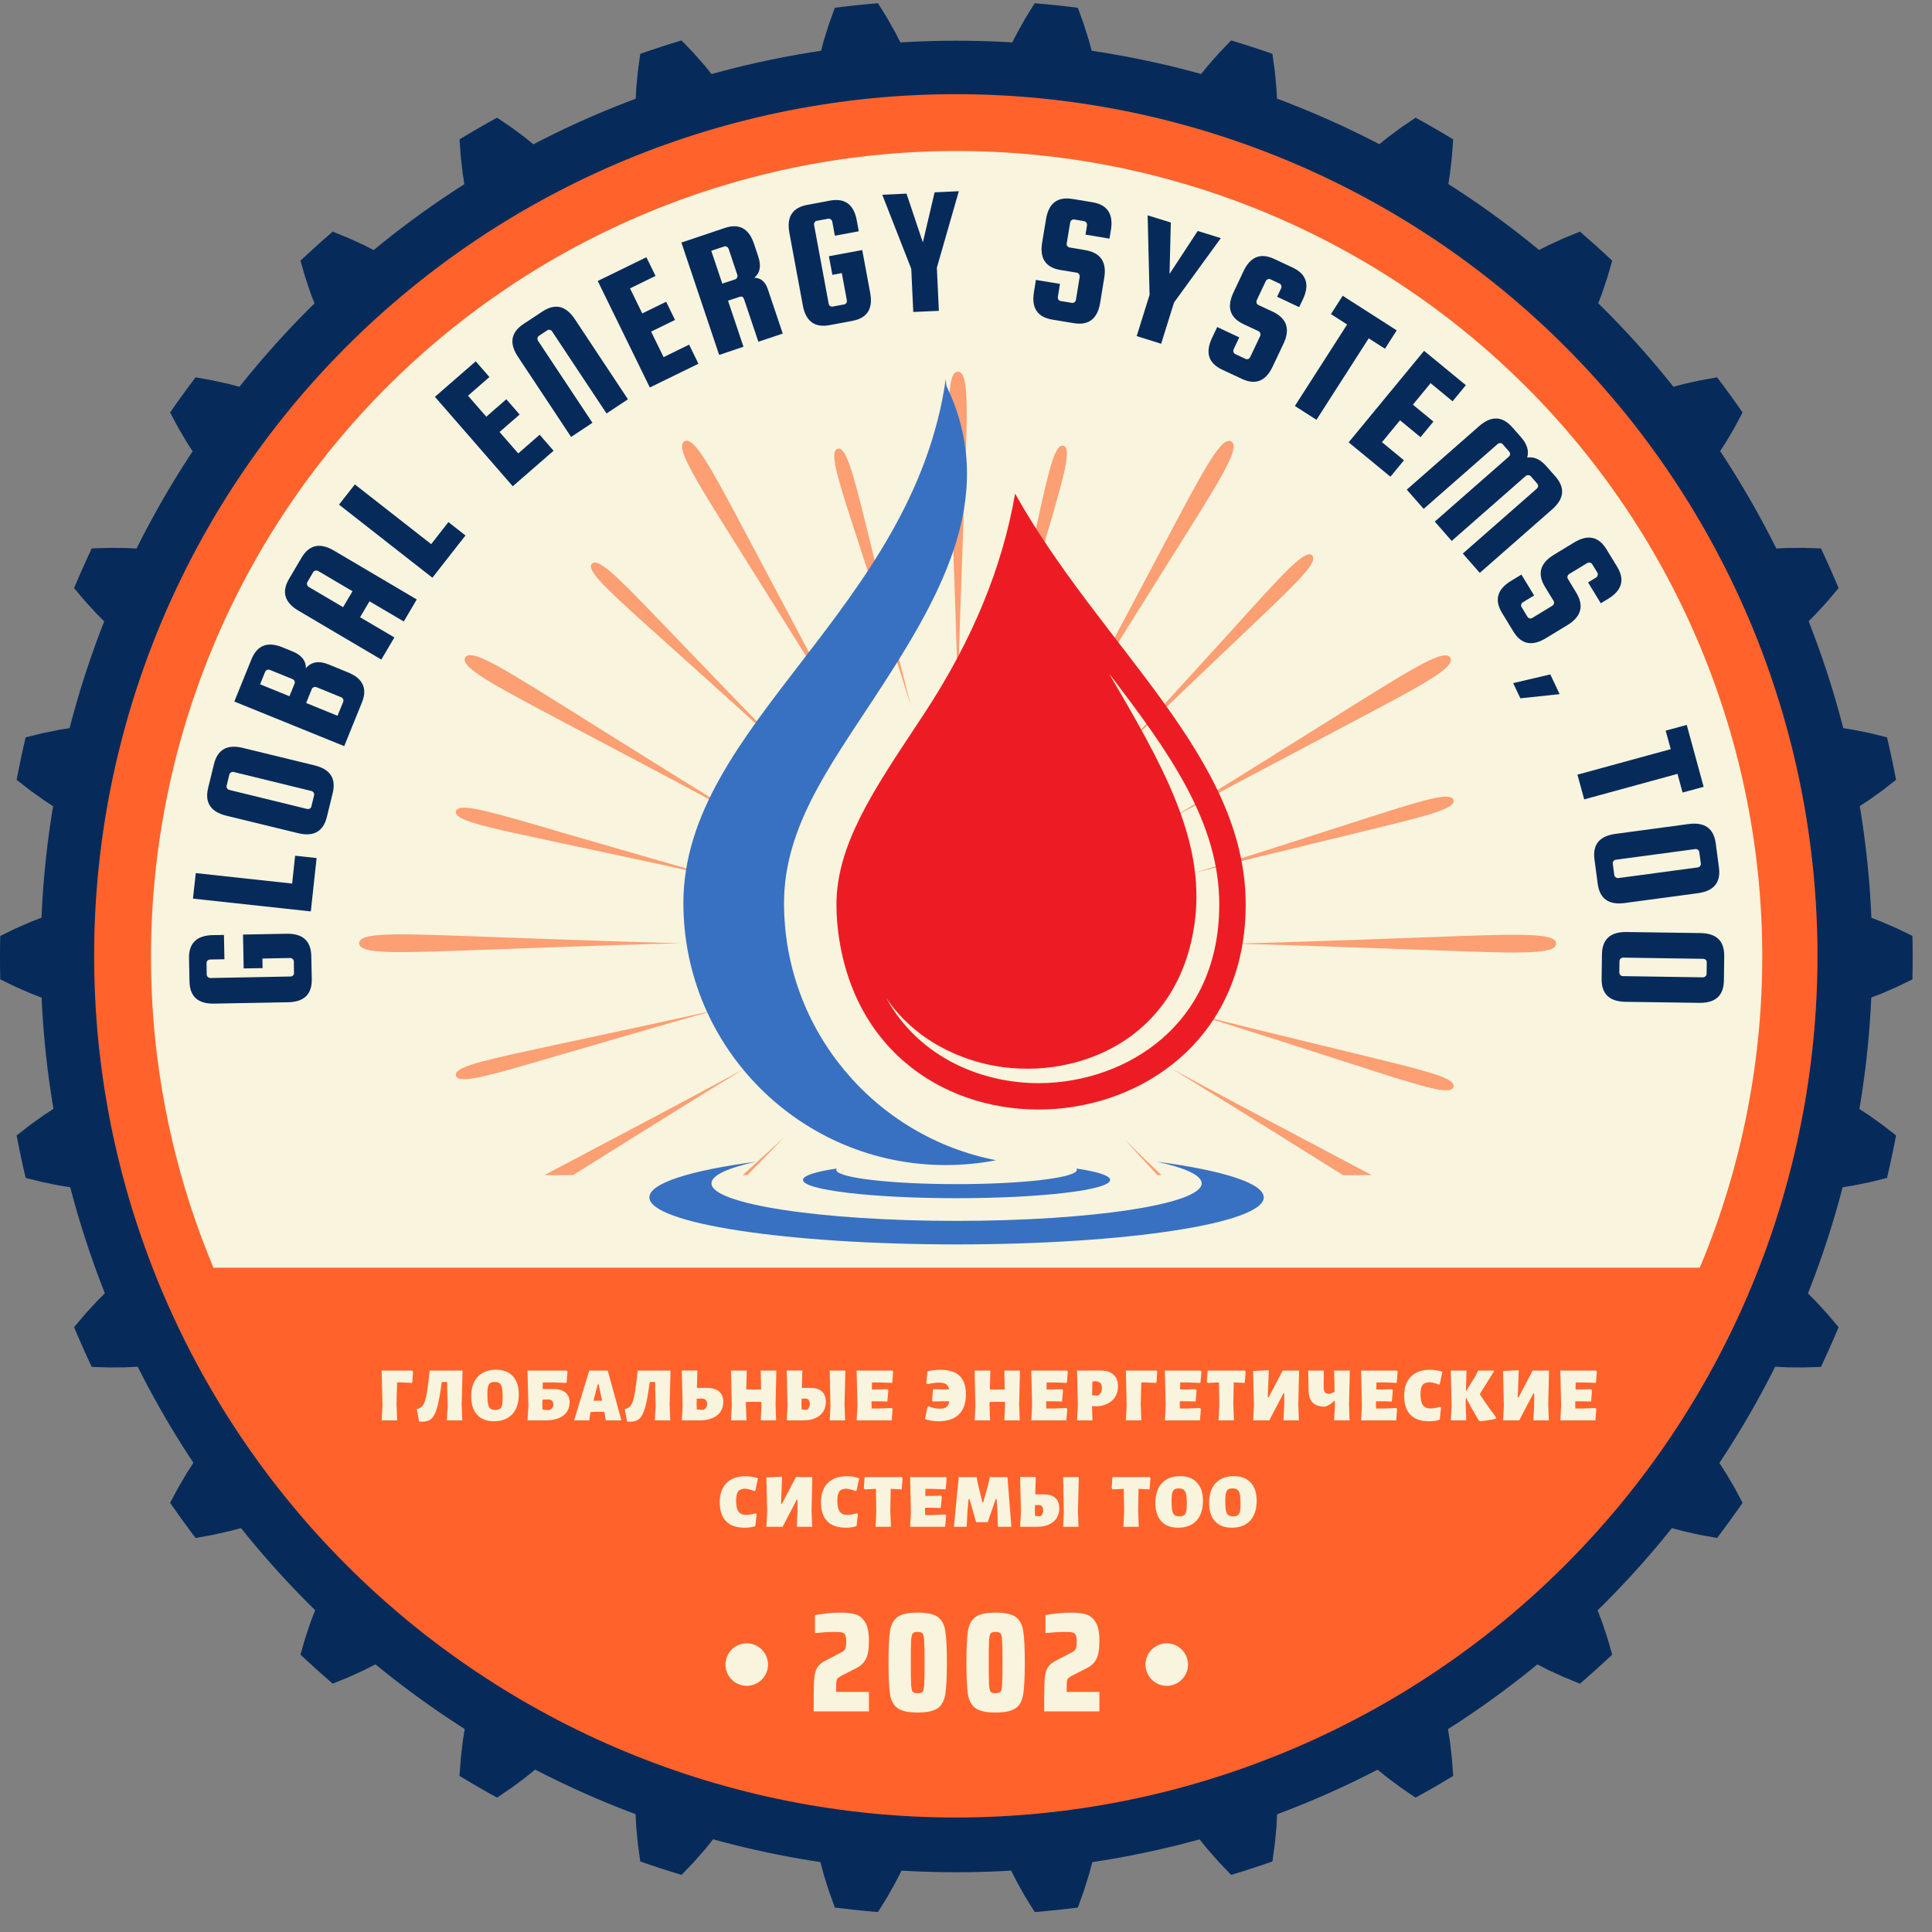 <svg xmlns="http://www.w3.org/2000/svg" xmlns:xlink="http://www.w3.org/1999/xlink" width="500" zoomAndPan="magnify" viewBox="0 0 375 375" height="500" preserveAspectRatio="xMidYMid meet" version="1.0"><rect x="0" y="0" width="375" height="375" fill="#808080" stroke="none"/><defs><filter x="0%" y="0%" width="100%" height="100%" id="9e764d5ca3"><feColorMatrix values="0 0 0 0 1 0 0 0 0 1 0 0 0 0 1 0 0 0 1 0" color-interpolation-filters="sRGB"/></filter><g/><clipPath id="fb0e356c50"><path d="M 0 0.629 L 371.25 0.629 L 371.25 371.129 L 0 371.129 Z M 0 0.629 " clip-rule="nonzero"/></clipPath><clipPath id="80e340c4e8"><path d="M 7.895 7.902 L 363.395 7.902 L 363.395 363.402 L 7.895 363.402 Z M 7.895 7.902 " clip-rule="nonzero"/></clipPath><clipPath id="a33a18fc3c"><path d="M 18.273 18.277 L 352.773 18.277 L 352.773 352.777 L 18.273 352.777 Z M 18.273 18.277 " clip-rule="nonzero"/></clipPath><clipPath id="a70dde53c8"><path d="M 29.301 29.309 L 342.051 29.309 L 342.051 246.059 L 29.301 246.059 Z M 29.301 29.309 " clip-rule="nonzero"/></clipPath><mask id="80c3647610"><g filter="url(#9e764d5ca3)"><rect x="-37.5" width="450" fill="#000000" y="-37.5" height="450" fill-opacity="0.59"/></g></mask><clipPath id="5c9a4286e5"><path d="M 0.605 0.094 L 233.105 0.094 L 233.105 156.094 L 0.605 156.094 Z M 0.605 0.094 " clip-rule="nonzero"/></clipPath><clipPath id="ee385ede5b"><rect x="0" width="234" y="0" height="223"/></clipPath><clipPath id="f86feece1b"><path d="M 140.82 318.969 L 149.07 318.969 L 149.07 327.219 L 140.82 327.219 Z M 140.82 318.969 " clip-rule="nonzero"/></clipPath><clipPath id="168fedf31a"><path d="M 222.34 318.969 L 230.59 318.969 L 230.59 327.219 L 222.34 327.219 Z M 222.34 318.969 " clip-rule="nonzero"/></clipPath><clipPath id="6b3518ffe9"><path d="M 126.047 225.414 L 245.293 225.414 L 245.293 241.539 L 126.047 241.539 Z M 126.047 225.414 " clip-rule="nonzero"/></clipPath><clipPath id="e5bf05b3ed"><path d="M 132 73.559 L 194 73.559 L 194 227 L 132 227 Z M 132 73.559 " clip-rule="nonzero"/></clipPath></defs><g clip-path="url(#fb0e356c50)"><path fill="#062b5b" d="M 185.625 333.762 C 104.062 333.762 37.941 267.555 37.941 185.879 C 37.941 104.203 104.062 37.996 185.625 37.996 C 267.188 37.996 333.309 104.203 333.309 185.879 C 333.309 267.555 267.188 333.762 185.625 333.762 Z M 371.203 181.66 L 368.152 180.184 L 365.16 178.883 L 362.387 177.812 L 359.844 176.953 L 357.535 176.277 L 355.48 175.77 L 353.695 175.406 L 352.176 175.164 L 349.637 174.855 L 349.074 174.727 L 348.59 174.574 L 348.184 174.395 L 347.855 174.195 L 347.605 173.98 L 347.438 173.75 L 347.352 173.508 L 347.285 172.711 L 346.93 168.902 L 346.484 165.102 L 346.387 164.309 L 346.422 164.055 L 346.539 163.797 L 346.734 163.531 L 347.012 163.27 L 347.375 163.008 L 347.816 162.758 L 348.34 162.516 L 350.762 161.684 L 352.195 161.133 L 353.867 160.402 L 355.77 159.48 L 357.891 158.34 L 360.199 156.965 L 362.691 155.344 L 365.344 153.449 L 368.023 151.367 C 367.5 148.605 366.914 145.855 366.27 143.117 L 362.98 142.309 L 359.785 141.656 L 356.852 141.188 L 354.184 140.879 L 351.781 140.699 L 349.672 140.629 L 347.848 140.645 L 346.312 140.723 L 343.762 140.949 L 343.188 140.941 L 342.68 140.891 L 342.246 140.801 L 341.883 140.676 L 341.594 140.516 L 341.383 140.324 L 341.25 140.105 L 341.02 139.344 L 339.879 135.688 L 338.656 132.066 L 338.395 131.309 L 338.375 131.055 L 338.438 130.777 L 338.574 130.477 L 338.793 130.164 L 339.094 129.832 L 339.473 129.496 L 339.934 129.148 L 342.129 127.832 L 343.418 126.992 L 344.902 125.934 L 346.57 124.633 L 348.406 123.074 L 350.383 121.254 L 352.48 119.145 L 354.684 116.738 L 356.871 114.148 C 355.785 111.555 354.645 108.984 353.445 106.445 L 350.062 106.336 L 346.801 106.363 L 343.832 106.516 L 341.156 106.77 L 338.77 107.09 L 336.691 107.465 L 334.91 107.859 L 333.426 108.254 L 330.98 109.008 L 330.414 109.121 L 329.906 109.176 L 329.465 109.18 L 329.082 109.129 L 328.77 109.035 L 328.523 108.895 L 328.344 108.707 L 327.961 108.008 L 326.09 104.672 L 324.141 101.383 L 323.727 100.695 L 323.656 100.449 L 323.656 100.168 L 323.73 99.848 L 323.879 99.488 L 324.102 99.105 L 324.402 98.695 L 324.785 98.262 L 326.66 96.516 L 327.742 95.43 L 328.977 94.082 L 330.336 92.465 L 331.812 90.559 L 333.363 88.363 L 334.98 85.863 L 336.637 83.055 L 338.234 80.062 C 336.637 77.75 334.984 75.477 333.285 73.238 L 329.953 73.84 L 326.77 74.547 L 323.895 75.316 L 321.332 76.117 L 319.066 76.93 L 317.109 77.727 L 315.449 78.484 L 314.078 79.18 L 311.844 80.426 L 311.312 80.652 L 310.828 80.812 L 310.395 80.91 L 310.012 80.941 L 309.684 80.91 L 309.414 80.824 L 309.203 80.68 L 308.68 80.078 L 306.156 77.203 L 303.57 74.391 L 303.02 73.809 L 302.902 73.582 L 302.844 73.305 L 302.848 72.973 L 302.918 72.598 L 303.059 72.176 L 303.27 71.707 L 303.551 71.203 L 305.023 69.105 L 305.855 67.816 L 306.781 66.242 L 307.781 64.375 L 308.824 62.207 L 309.887 59.734 L 310.949 56.957 L 311.984 53.859 L 312.93 50.602 C 310.887 48.672 308.797 46.793 306.672 44.957 L 303.535 46.238 L 300.566 47.594 L 297.918 48.941 L 295.574 50.262 L 293.527 51.527 L 291.781 52.715 L 290.312 53.805 L 289.121 54.77 L 287.191 56.449 L 286.719 56.785 L 286.277 57.043 L 285.875 57.227 L 285.508 57.34 L 285.18 57.379 L 284.898 57.348 L 284.66 57.25 L 284.023 56.77 L 280.957 54.484 L 277.84 52.27 L 277.188 51.816 L 277.023 51.617 L 276.906 51.359 L 276.844 51.035 L 276.836 50.652 L 276.883 50.207 L 276.992 49.711 L 277.164 49.156 L 278.168 46.801 L 278.715 45.363 L 279.297 43.633 L 279.883 41.598 L 280.453 39.258 L 280.98 36.621 L 281.441 33.68 L 281.812 30.438 L 282.062 27.055 C 279.66 25.594 277.227 24.188 274.766 22.84 L 271.965 24.742 L 269.344 26.688 L 267.031 28.555 L 265.016 30.332 L 263.273 32 L 261.812 33.523 L 260.605 34.895 L 259.637 36.086 L 258.098 38.133 L 257.707 38.559 L 257.328 38.902 L 256.973 39.164 L 256.633 39.352 L 256.324 39.457 L 256.043 39.488 L 255.789 39.445 L 255.066 39.105 L 251.594 37.504 L 248.086 35.992 L 247.352 35.68 L 247.148 35.523 L 246.98 35.293 L 246.855 34.988 L 246.766 34.617 L 246.723 34.172 L 246.723 33.664 L 246.777 33.086 L 247.27 30.574 L 247.508 29.055 L 247.711 27.238 L 247.867 25.129 L 247.938 22.719 L 247.906 20.031 L 247.75 17.059 L 247.438 13.809 L 246.977 10.449 C 244.324 9.52 241.652 8.648 238.965 7.844 L 236.621 10.289 L 234.461 12.734 L 232.59 15.047 L 230.984 17.203 L 229.629 19.195 L 228.512 20.992 L 227.613 22.582 L 226.918 23.953 L 225.836 26.273 L 225.543 26.773 L 225.246 27.184 L 224.949 27.52 L 224.66 27.77 L 224.379 27.938 L 224.105 28.027 L 223.852 28.035 L 223.074 27.852 L 219.348 27.016 L 215.598 26.262 L 214.816 26.113 L 214.586 26 L 214.375 25.809 L 214.188 25.539 L 214.023 25.191 L 213.887 24.77 L 213.785 24.27 L 213.715 23.695 L 213.676 21.133 L 213.594 19.598 L 213.418 17.781 L 213.129 15.684 L 212.699 13.312 L 212.113 10.688 L 211.34 7.812 L 210.359 4.699 L 209.211 1.508 C 206.426 1.152 203.633 0.855 200.836 0.625 L 199.047 3.508 L 197.445 6.352 L 196.094 9 L 194.973 11.445 L 194.059 13.676 L 193.34 15.664 L 192.793 17.406 L 192.395 18.895 L 191.82 21.391 L 191.637 21.938 L 191.43 22.406 L 191.211 22.793 L 190.98 23.098 L 190.738 23.32 L 190.492 23.465 L 190.242 23.527 L 189.445 23.508 L 185.625 23.465 L 181.805 23.508 L 181.008 23.527 L 180.758 23.465 L 180.512 23.32 L 180.27 23.098 L 180.039 22.793 L 179.82 22.406 L 179.613 21.938 L 179.43 21.391 L 178.855 18.895 L 178.457 17.406 L 177.91 15.664 L 177.191 13.676 L 176.277 11.445 L 175.156 9 L 173.805 6.352 L 172.203 3.508 L 170.414 0.625 C 167.617 0.855 164.824 1.152 162.039 1.508 L 160.891 4.699 L 159.91 7.812 L 159.141 10.688 L 158.551 13.312 L 158.121 15.684 L 157.832 17.781 L 157.656 19.598 L 157.574 21.133 L 157.531 23.695 L 157.465 24.27 L 157.363 24.77 L 157.227 25.191 L 157.062 25.539 L 156.875 25.809 L 156.664 26 L 156.434 26.113 L 155.648 26.262 L 151.902 27.016 L 148.176 27.852 L 147.398 28.035 L 147.141 28.027 L 146.871 27.938 L 146.59 27.77 L 146.301 27.52 L 146.004 27.184 L 145.707 26.773 L 145.41 26.273 L 144.332 23.953 L 143.633 22.582 L 142.738 20.992 L 141.621 19.195 L 140.266 17.203 L 138.66 15.047 L 136.789 12.734 L 134.629 10.289 L 132.285 7.844 C 129.594 8.648 126.922 9.52 124.273 10.449 L 123.812 13.809 L 123.5 17.059 L 123.344 20.031 L 123.312 22.719 L 123.383 25.129 L 123.535 27.238 L 123.742 29.055 L 123.98 30.574 L 124.473 33.086 L 124.523 33.664 L 124.527 34.172 L 124.484 34.617 L 124.395 34.988 L 124.266 35.293 L 124.102 35.523 L 123.898 35.68 L 123.164 35.992 L 119.656 37.504 L 116.184 39.105 L 115.461 39.445 L 115.207 39.488 L 114.926 39.457 L 114.613 39.352 L 114.277 39.164 L 113.922 38.902 L 113.543 38.559 L 113.152 38.133 L 111.613 36.086 L 110.645 34.895 L 109.438 33.523 L 107.973 32 L 106.234 30.332 L 104.219 28.555 L 101.906 26.688 L 99.285 24.742 L 96.484 22.84 C 94.02 24.188 91.59 25.594 89.191 27.055 L 89.438 30.438 L 89.809 33.68 L 90.27 36.621 L 90.797 39.258 L 91.367 41.598 L 91.953 43.633 L 92.535 45.363 L 93.082 46.801 L 94.086 49.156 L 94.254 49.711 L 94.363 50.207 L 94.414 50.652 L 94.406 51.035 L 94.344 51.359 L 94.227 51.617 L 94.062 51.816 L 93.406 52.27 L 90.289 54.484 L 87.223 56.77 L 86.59 57.25 L 86.352 57.348 L 86.07 57.379 L 85.742 57.34 L 85.375 57.227 L 84.973 57.043 L 84.531 56.785 L 84.059 56.449 L 82.129 54.77 L 80.938 53.805 L 79.469 52.715 L 77.719 51.527 L 75.672 50.262 L 73.332 48.941 L 70.684 47.594 L 67.715 46.238 L 64.578 44.957 C 62.449 46.793 60.363 48.672 58.32 50.602 L 59.262 53.859 L 60.301 56.957 L 61.363 59.734 L 62.426 62.207 L 63.469 64.375 L 64.465 66.242 L 65.395 67.816 L 66.227 69.105 L 67.699 71.203 L 67.98 71.707 L 68.191 72.176 L 68.328 72.598 L 68.402 72.973 L 68.406 73.305 L 68.348 73.582 L 68.227 73.809 L 67.684 74.391 L 65.09 77.203 L 62.566 80.078 L 62.047 80.68 L 61.836 80.824 L 61.562 80.91 L 61.238 80.941 L 60.855 80.91 L 60.422 80.812 L 59.938 80.652 L 59.406 80.426 L 57.168 79.18 L 55.801 78.484 L 54.141 77.727 L 52.184 76.93 L 49.918 76.117 L 47.355 75.316 L 44.48 74.547 L 41.301 73.84 L 37.965 73.238 C 36.266 75.477 34.613 77.75 33.016 80.062 L 34.613 83.055 L 36.27 85.863 L 37.887 88.363 L 39.441 90.559 L 40.91 92.465 L 42.273 94.082 L 43.508 95.43 L 44.59 96.516 L 46.465 98.262 L 46.844 98.695 L 47.148 99.105 L 47.371 99.488 L 47.52 99.848 L 47.594 100.168 L 47.594 100.449 L 47.523 100.695 L 47.109 101.383 L 45.16 104.672 L 43.289 108.008 L 42.906 108.707 L 42.727 108.895 L 42.48 109.035 L 42.168 109.129 L 41.785 109.18 L 41.344 109.176 L 40.836 109.121 L 40.27 109.008 L 37.824 108.254 L 36.34 107.859 L 34.559 107.465 L 32.477 107.09 L 30.094 106.77 L 27.418 106.516 L 24.449 106.363 L 21.191 106.336 L 17.805 106.445 C 16.605 108.984 15.465 111.555 14.379 114.148 L 16.562 116.738 L 18.77 119.145 L 20.867 121.254 L 22.844 123.074 L 24.68 124.633 L 26.348 125.934 L 27.832 126.992 L 29.117 127.832 L 31.312 129.148 L 31.777 129.496 L 32.156 129.832 L 32.457 130.164 L 32.676 130.477 L 32.812 130.777 L 32.875 131.055 L 32.855 131.309 L 32.594 132.066 L 31.371 135.688 L 30.23 139.344 L 30 140.105 L 29.867 140.324 L 29.652 140.516 L 29.367 140.676 L 29.004 140.801 L 28.57 140.891 L 28.062 140.941 L 27.484 140.949 L 24.938 140.723 L 23.402 140.645 L 21.578 140.629 L 19.465 140.699 L 17.066 140.879 L 14.398 141.188 L 11.465 141.656 L 8.266 142.309 L 4.98 143.117 C 4.332 145.855 3.75 148.605 3.227 151.367 L 5.902 153.449 L 8.559 155.344 L 11.051 156.965 L 13.359 158.34 L 15.48 159.48 L 17.379 160.402 L 19.055 161.133 L 20.488 161.684 L 22.906 162.516 L 23.43 162.758 L 23.875 163.008 L 24.234 163.27 L 24.516 163.531 L 24.711 163.797 L 24.828 164.055 L 24.863 164.309 L 24.766 165.102 L 24.32 168.902 L 23.965 172.711 L 23.898 173.508 L 23.812 173.75 L 23.645 173.98 L 23.395 174.195 L 23.066 174.395 L 22.66 174.574 L 22.176 174.727 L 21.613 174.855 L 19.07 175.164 L 17.555 175.406 L 15.77 175.77 L 13.715 176.277 L 11.406 176.953 L 8.859 177.812 L 6.086 178.883 L 3.098 180.184 L 0.047 181.66 C -0.016 184.473 -0.016 187.285 0.047 190.098 L 3.098 191.574 L 6.086 192.875 L 8.859 193.945 L 11.406 194.805 L 13.715 195.48 L 15.77 195.988 L 17.555 196.352 L 19.07 196.594 L 21.613 196.902 L 22.176 197.031 L 22.66 197.184 L 23.066 197.363 L 23.395 197.562 L 23.645 197.777 L 23.812 198.008 L 23.898 198.25 L 23.965 199.047 L 24.32 202.855 L 24.766 206.656 L 24.863 207.449 L 24.828 207.703 L 24.711 207.961 L 24.516 208.227 L 24.234 208.488 L 23.875 208.75 L 23.43 209 L 22.906 209.242 L 20.488 210.074 L 19.055 210.629 L 17.379 211.355 L 15.48 212.277 L 13.359 213.418 L 11.051 214.793 L 8.559 216.414 L 5.902 218.309 L 3.227 220.391 C 3.75 223.152 4.332 225.902 4.98 228.641 L 8.266 229.449 L 11.465 230.098 L 14.398 230.57 L 17.066 230.883 L 19.465 231.059 L 21.578 231.129 L 23.402 231.113 L 24.938 231.035 L 27.484 230.809 L 28.062 230.816 L 28.57 230.867 L 29.004 230.957 L 29.367 231.082 L 29.652 231.242 L 29.867 231.434 L 30 231.648 L 30.23 232.414 L 31.371 236.066 L 32.594 239.691 L 32.855 240.449 L 32.875 240.703 L 32.812 240.98 L 32.676 241.281 L 32.457 241.594 L 32.156 241.926 L 31.777 242.262 L 31.312 242.609 L 29.117 243.926 L 27.832 244.766 L 26.348 245.828 L 24.68 247.125 L 22.844 248.684 L 20.867 250.508 L 18.77 252.613 L 16.562 255.02 L 14.379 257.609 C 15.465 260.203 16.605 262.773 17.805 265.316 L 21.191 265.422 L 24.449 265.395 L 27.418 265.242 L 30.094 264.992 L 32.477 264.668 L 34.559 264.293 L 36.34 263.898 L 37.824 263.504 L 40.27 262.75 L 40.836 262.637 L 41.344 262.582 L 41.785 262.578 L 42.168 262.625 L 42.48 262.723 L 42.727 262.867 L 42.906 263.051 L 43.289 263.75 L 45.16 267.086 L 47.109 270.379 L 47.523 271.059 L 47.594 271.305 L 47.594 271.594 L 47.52 271.914 L 47.371 272.266 L 47.148 272.652 L 46.844 273.062 L 46.465 273.496 L 44.59 275.242 L 43.508 276.332 L 42.273 277.676 L 40.91 279.293 L 39.441 281.199 L 37.887 283.395 L 36.27 285.895 L 34.613 288.707 L 33.016 291.695 C 34.613 294.004 36.266 296.281 37.965 298.52 L 41.301 297.918 L 44.48 297.211 L 47.355 296.445 L 49.918 295.645 L 52.184 294.828 L 54.141 294.031 L 55.801 293.273 L 57.168 292.578 L 59.406 291.332 L 59.938 291.105 L 60.422 290.945 L 60.855 290.848 L 61.238 290.816 L 61.562 290.844 L 61.836 290.934 L 62.047 291.078 L 62.566 291.684 L 65.09 294.555 L 67.684 297.367 L 68.227 297.953 L 68.348 298.176 L 68.406 298.457 L 68.402 298.785 L 68.328 299.164 L 68.191 299.586 L 67.98 300.051 L 67.699 300.555 L 66.227 302.652 L 65.395 303.941 L 64.465 305.516 L 63.469 307.383 L 62.426 309.555 L 61.363 312.023 L 60.301 314.801 L 59.262 317.898 L 58.32 321.156 C 60.363 323.082 62.449 324.965 64.578 326.797 L 67.715 325.52 L 70.684 324.164 L 73.332 322.816 L 75.672 321.496 L 77.719 320.23 L 79.469 319.043 L 80.938 317.957 L 82.129 316.988 L 84.059 315.305 L 84.531 314.973 L 84.973 314.715 L 85.375 314.531 L 85.742 314.422 L 86.07 314.379 L 86.352 314.41 L 86.59 314.508 L 87.223 314.988 L 90.289 317.273 L 93.406 319.488 L 94.062 319.941 L 94.227 320.141 L 94.344 320.398 L 94.406 320.723 L 94.414 321.105 L 94.363 321.547 L 94.254 322.047 L 94.086 322.602 L 93.082 324.957 L 92.535 326.395 L 91.953 328.125 L 91.367 330.156 L 90.797 332.5 L 90.27 335.137 L 89.809 338.078 L 89.438 341.32 L 89.191 344.703 C 91.59 346.164 94.02 347.57 96.484 348.918 L 99.285 347.016 L 101.906 345.07 L 104.219 343.203 L 106.234 341.426 L 107.973 339.758 L 109.438 338.234 L 110.645 336.863 L 111.613 335.672 L 113.152 333.625 L 113.543 333.199 L 113.922 332.855 L 114.277 332.59 L 114.613 332.406 L 114.926 332.301 L 115.207 332.27 L 115.461 332.316 L 116.184 332.652 L 119.656 334.25 L 123.164 335.766 L 123.898 336.078 L 124.102 336.234 L 124.266 336.465 L 124.395 336.77 L 124.484 337.141 L 124.527 337.586 L 124.523 338.094 L 124.473 338.672 L 123.98 341.184 L 123.742 342.703 L 123.535 344.52 L 123.383 346.629 L 123.312 349.039 L 123.344 351.727 L 123.5 354.699 L 123.812 357.949 L 124.273 361.309 C 126.922 362.238 129.594 363.109 132.285 363.914 L 134.629 361.469 L 136.789 359.023 L 138.66 356.711 L 140.266 354.555 L 141.621 352.562 L 142.738 350.766 L 143.633 349.176 L 144.332 347.809 L 145.41 345.484 L 145.707 344.984 L 146.004 344.57 L 146.301 344.238 L 146.59 343.988 L 146.871 343.82 L 147.141 343.73 L 147.398 343.723 L 148.176 343.906 L 151.902 344.746 L 155.648 345.496 L 156.434 345.645 L 156.664 345.758 L 156.875 345.949 L 157.062 346.219 L 157.227 346.566 L 157.363 346.988 L 157.465 347.488 L 157.531 348.062 L 157.574 350.625 L 157.656 352.16 L 157.832 353.98 L 158.121 356.074 L 158.551 358.445 L 159.141 361.07 L 159.91 363.945 L 160.891 367.059 L 162.039 370.25 C 164.824 370.605 167.617 370.898 170.414 371.129 L 172.203 368.25 L 173.805 365.406 L 175.156 362.758 L 176.277 360.312 L 177.191 358.082 L 177.91 356.09 L 178.457 354.348 L 178.855 352.863 L 179.43 350.367 L 179.613 349.82 L 179.82 349.352 L 180.039 348.965 L 180.27 348.66 L 180.512 348.434 L 180.758 348.293 L 181.008 348.23 L 181.805 348.25 L 185.625 348.293 L 189.445 348.25 L 190.242 348.23 L 190.492 348.293 L 190.738 348.434 L 190.98 348.66 L 191.211 348.965 L 191.43 349.352 L 191.637 349.82 L 191.82 350.367 L 192.395 352.863 L 192.793 354.348 L 193.34 356.09 L 194.059 358.082 L 194.973 360.312 L 196.094 362.758 L 197.445 365.406 L 199.047 368.25 L 200.836 371.129 C 203.633 370.898 206.426 370.605 209.211 370.25 L 210.359 367.059 L 211.34 363.945 L 212.113 361.07 L 212.699 358.445 L 213.129 356.074 L 213.418 353.98 L 213.594 352.16 L 213.676 350.625 L 213.715 348.062 L 213.785 347.488 L 213.887 346.988 L 214.023 346.566 L 214.188 346.219 L 214.375 345.949 L 214.586 345.758 L 214.816 345.645 L 215.598 345.496 L 219.348 344.746 L 223.074 343.906 L 223.852 343.723 L 224.105 343.73 L 224.379 343.82 L 224.66 343.988 L 224.949 344.238 L 225.246 344.57 L 225.543 344.984 L 225.836 345.484 L 226.918 347.809 L 227.613 349.176 L 228.512 350.766 L 229.629 352.562 L 230.984 354.555 L 232.59 356.711 L 234.461 359.023 L 236.621 361.469 L 238.965 363.914 C 241.652 363.109 244.324 362.238 246.977 361.309 L 247.438 357.949 L 247.75 354.699 L 247.906 351.727 L 247.938 349.039 L 247.867 346.629 L 247.711 344.52 L 247.508 342.703 L 247.27 341.184 L 246.777 338.672 L 246.723 338.094 L 246.723 337.586 L 246.766 337.141 L 246.855 336.77 L 246.98 336.465 L 247.148 336.234 L 247.352 336.078 L 248.086 335.766 L 251.594 334.25 L 255.066 332.652 L 255.789 332.316 L 256.043 332.27 L 256.324 332.301 L 256.633 332.406 L 256.973 332.59 L 257.328 332.855 L 257.707 333.199 L 258.098 333.625 L 259.637 335.672 L 260.605 336.863 L 261.812 338.234 L 263.273 339.758 L 265.016 341.426 L 267.031 343.203 L 269.344 345.07 L 271.965 347.016 L 274.766 348.918 C 277.227 347.57 279.66 346.164 282.062 344.703 L 281.812 341.32 L 281.441 338.078 L 280.98 335.137 L 280.453 332.5 L 279.883 330.156 L 279.297 328.125 L 278.715 326.395 L 278.168 324.957 L 277.164 322.602 L 276.992 322.047 L 276.883 321.547 L 276.836 321.105 L 276.844 320.723 L 276.906 320.398 L 277.023 320.141 L 277.188 319.941 L 277.84 319.488 L 280.957 317.273 L 284.023 314.988 L 284.66 314.508 L 284.898 314.41 L 285.18 314.379 L 285.508 314.422 L 285.875 314.531 L 286.277 314.715 L 286.719 314.973 L 287.191 315.305 L 289.121 316.988 L 290.312 317.957 L 291.781 319.043 L 293.527 320.23 L 295.574 321.496 L 297.918 322.816 L 300.566 324.164 L 303.535 325.52 L 306.672 326.797 C 308.797 324.965 310.887 323.082 312.93 321.156 L 311.984 317.898 L 310.949 314.801 L 309.887 312.023 L 308.824 309.555 L 307.781 307.383 L 306.781 305.516 L 305.855 303.941 L 305.023 302.652 L 303.551 300.555 L 303.27 300.051 L 303.059 299.586 L 302.918 299.164 L 302.848 298.785 L 302.844 298.457 L 302.902 298.176 L 303.02 297.953 L 303.57 297.367 L 306.156 294.555 L 308.68 291.684 L 309.203 291.078 L 309.414 290.934 L 309.684 290.844 L 310.012 290.816 L 310.395 290.848 L 310.828 290.945 L 311.312 291.105 L 311.844 291.332 L 314.078 292.578 L 315.449 293.273 L 317.109 294.031 L 319.066 294.828 L 321.332 295.645 L 323.895 296.445 L 326.77 297.211 L 329.953 297.918 L 333.285 298.52 C 334.984 296.281 336.637 294.004 338.234 291.695 L 336.637 288.707 L 334.98 285.895 L 333.363 283.395 L 331.812 281.199 L 330.336 279.293 L 328.977 277.676 L 327.742 276.332 L 326.66 275.242 L 324.785 273.496 L 324.402 273.062 L 324.102 272.652 L 323.879 272.266 L 323.73 271.914 L 323.656 271.594 L 323.656 271.305 L 323.727 271.059 L 324.141 270.379 L 326.09 267.086 L 327.961 263.75 L 328.344 263.051 L 328.523 262.867 L 328.77 262.723 L 329.082 262.625 L 329.465 262.578 L 329.906 262.582 L 330.414 262.637 L 330.98 262.75 L 333.426 263.504 L 334.91 263.898 L 336.691 264.293 L 338.77 264.668 L 341.156 264.992 L 343.832 265.242 L 346.801 265.395 L 350.062 265.422 L 353.445 265.316 C 354.645 262.773 355.785 260.203 356.871 257.609 L 354.684 255.02 L 352.48 252.613 L 350.383 250.508 L 348.406 248.684 L 346.57 247.125 L 344.902 245.828 L 343.418 244.766 L 342.129 243.926 L 339.934 242.609 L 339.473 242.262 L 339.094 241.926 L 338.793 241.594 L 338.574 241.281 L 338.438 240.98 L 338.375 240.703 L 338.395 240.449 L 338.656 239.691 L 339.879 236.066 L 341.02 232.414 L 341.25 231.648 L 341.383 231.434 L 341.594 231.242 L 341.883 231.082 L 342.246 230.957 L 342.68 230.867 L 343.188 230.816 L 343.762 230.809 L 346.312 231.035 L 347.848 231.113 L 349.672 231.129 L 351.781 231.059 L 354.184 230.883 L 356.852 230.57 L 359.785 230.098 L 362.98 229.449 L 366.27 228.641 C 366.914 225.902 367.5 223.152 368.023 220.391 L 365.344 218.309 L 362.691 216.414 L 360.199 214.793 L 357.891 213.418 L 355.77 212.277 L 353.867 211.355 L 352.195 210.629 L 350.762 210.074 L 348.34 209.242 L 347.816 209 L 347.375 208.75 L 347.012 208.488 L 346.734 208.227 L 346.539 207.961 L 346.422 207.703 L 346.387 207.449 L 346.484 206.656 L 346.93 202.855 L 347.285 199.047 L 347.352 198.25 L 347.438 198.008 L 347.605 197.777 L 347.855 197.562 L 348.184 197.363 L 348.59 197.184 L 349.074 197.031 L 349.637 196.902 L 352.176 196.594 L 353.695 196.352 L 355.48 195.988 L 357.535 195.48 L 359.844 194.805 L 362.387 193.945 L 365.16 192.875 L 368.152 191.574 L 371.203 190.098 C 371.266 187.285 371.266 184.473 371.203 181.66 " fill-opacity="1" fill-rule="nonzero"/></g><g clip-path="url(#80e340c4e8)"><path fill="#062b5b" d="M 363.395 185.652 C 363.395 188.559 363.324 191.469 363.18 194.371 C 363.039 197.277 362.824 200.18 362.539 203.074 C 362.254 205.969 361.898 208.855 361.473 211.73 C 361.043 214.609 360.547 217.477 359.98 220.328 C 359.41 223.18 358.773 226.02 358.066 228.84 C 357.359 231.664 356.586 234.465 355.742 237.25 C 354.895 240.031 353.984 242.793 353.004 245.531 C 352.023 248.273 350.977 250.984 349.863 253.672 C 348.75 256.359 347.574 259.02 346.328 261.648 C 345.086 264.277 343.777 266.875 342.406 269.441 C 341.035 272.008 339.602 274.539 338.105 277.031 C 336.609 279.527 335.055 281.984 333.438 284.402 C 331.824 286.82 330.148 289.199 328.414 291.535 C 326.684 293.871 324.895 296.164 323.047 298.414 C 321.203 300.664 319.301 302.863 317.348 305.02 C 315.395 307.176 313.391 309.281 311.332 311.34 C 309.277 313.395 307.168 315.402 305.016 317.355 C 302.859 319.309 300.656 321.207 298.406 323.055 C 296.16 324.898 293.867 326.688 291.531 328.422 C 289.195 330.152 286.816 331.828 284.398 333.445 C 281.98 335.062 279.523 336.617 277.027 338.113 C 274.531 339.609 272 341.039 269.434 342.414 C 266.871 343.785 264.273 345.09 261.645 346.336 C 259.012 347.578 256.355 348.758 253.668 349.871 C 250.98 350.984 248.266 352.031 245.527 353.012 C 242.789 353.992 240.027 354.902 237.242 355.746 C 234.461 356.59 231.656 357.367 228.836 358.074 C 226.012 358.781 223.176 359.418 220.32 359.984 C 217.469 360.555 214.605 361.051 211.727 361.477 C 208.848 361.902 205.961 362.258 203.066 362.543 C 200.172 362.828 197.273 363.043 194.367 363.188 C 191.461 363.328 188.555 363.402 185.645 363.402 C 182.734 363.402 179.828 363.328 176.922 363.188 C 174.016 363.043 171.117 362.828 168.223 362.547 C 165.328 362.262 162.441 361.902 159.562 361.477 C 156.688 361.051 153.82 360.555 150.969 359.984 C 148.113 359.418 145.277 358.781 142.453 358.074 C 139.633 357.367 136.832 356.59 134.047 355.746 C 131.262 354.902 128.5 353.992 125.762 353.012 C 123.023 352.031 120.309 350.984 117.621 349.871 C 114.934 348.758 112.277 347.578 109.648 346.336 C 107.016 345.09 104.418 343.785 101.855 342.414 C 99.289 341.039 96.758 339.609 94.262 338.113 C 91.77 336.617 89.312 335.062 86.891 333.445 C 84.473 331.828 82.098 330.152 79.758 328.422 C 77.422 326.688 75.129 324.898 72.883 323.055 C 70.633 321.207 68.43 319.309 66.273 317.355 C 64.121 315.402 62.012 313.395 59.957 311.34 C 57.898 309.281 55.895 307.176 53.941 305.02 C 51.988 302.863 50.086 300.664 48.242 298.414 C 46.398 296.164 44.609 293.871 42.875 291.535 C 41.141 289.199 39.469 286.82 37.852 284.402 C 36.234 281.984 34.68 279.527 33.184 277.031 C 31.688 274.539 30.254 272.008 28.883 269.441 C 27.512 266.875 26.203 264.277 24.961 261.648 C 23.719 259.02 22.539 256.359 21.426 253.672 C 20.312 250.984 19.266 248.273 18.285 245.531 C 17.305 242.793 16.395 240.031 15.547 237.25 C 14.703 234.465 13.93 231.664 13.223 228.84 C 12.516 226.02 11.879 223.18 11.309 220.328 C 10.742 217.477 10.246 214.609 9.82 211.73 C 9.391 208.855 9.035 205.969 8.75 203.074 C 8.465 200.18 8.25 197.277 8.109 194.371 C 7.965 191.469 7.895 188.559 7.895 185.652 C 7.895 182.742 7.965 179.836 8.109 176.93 C 8.25 174.023 8.465 171.125 8.75 168.227 C 9.035 165.332 9.391 162.445 9.82 159.57 C 10.246 156.691 10.742 153.828 11.309 150.973 C 11.879 148.121 12.516 145.281 13.223 142.461 C 13.93 139.641 14.703 136.836 15.547 134.051 C 16.395 131.27 17.305 128.508 18.285 125.77 C 19.266 123.031 20.312 120.316 21.426 117.629 C 22.539 114.941 23.719 112.281 24.961 109.652 C 26.203 107.023 27.512 104.426 28.883 101.859 C 30.254 99.293 31.688 96.766 33.184 94.27 C 34.68 91.773 36.234 89.316 37.852 86.898 C 39.469 84.48 41.141 82.102 42.875 79.766 C 44.609 77.43 46.398 75.137 48.242 72.887 C 50.086 70.641 51.988 68.438 53.941 66.281 C 55.895 64.125 57.898 62.02 59.957 59.961 C 62.012 57.906 64.121 55.898 66.273 53.945 C 68.43 51.992 70.633 50.094 72.883 48.25 C 75.129 46.402 77.422 44.613 79.758 42.879 C 82.098 41.148 84.473 39.473 86.891 37.855 C 89.312 36.242 91.77 34.684 94.262 33.191 C 96.758 31.695 99.289 30.262 101.855 28.891 C 104.418 27.52 107.016 26.211 109.648 24.965 C 112.277 23.723 114.934 22.543 117.621 21.43 C 120.309 20.316 123.023 19.27 125.762 18.293 C 128.5 17.312 131.262 16.398 134.047 15.555 C 136.832 14.711 139.633 13.934 142.453 13.227 C 145.277 12.52 148.113 11.883 150.969 11.316 C 153.82 10.75 156.688 10.25 159.562 9.824 C 162.441 9.398 165.328 9.043 168.223 8.758 C 171.117 8.473 174.016 8.258 176.922 8.113 C 179.828 7.973 182.734 7.902 185.645 7.902 C 188.555 7.902 191.461 7.973 194.367 8.113 C 197.273 8.258 200.172 8.473 203.066 8.758 C 205.961 9.043 208.848 9.398 211.727 9.824 C 214.605 10.25 217.469 10.75 220.32 11.316 C 223.176 11.883 226.012 12.52 228.836 13.227 C 231.656 13.934 234.461 14.711 237.242 15.555 C 240.027 16.398 242.789 17.312 245.527 18.293 C 248.266 19.27 250.98 20.316 253.668 21.43 C 256.355 22.543 259.012 23.723 261.645 24.965 C 264.273 26.211 266.871 27.52 269.438 28.891 C 272 30.262 274.531 31.695 277.027 33.191 C 279.523 34.684 281.98 36.242 284.398 37.855 C 286.816 39.473 289.195 41.148 291.531 42.879 C 293.867 44.613 296.16 46.402 298.406 48.25 C 300.656 50.094 302.859 51.992 305.016 53.945 C 307.168 55.898 309.277 57.906 311.332 59.961 C 313.391 62.02 315.395 64.125 317.348 66.281 C 319.301 68.438 321.203 70.641 323.047 72.887 C 324.895 75.137 326.684 77.43 328.414 79.766 C 330.148 82.102 331.824 84.48 333.438 86.898 C 335.055 89.316 336.609 91.773 338.105 94.27 C 339.602 96.766 341.035 99.293 342.406 101.859 C 343.777 104.426 345.086 107.023 346.328 109.652 C 347.574 112.281 348.75 114.941 349.863 117.629 C 350.977 120.316 352.023 123.031 353.004 125.77 C 353.984 128.508 354.895 131.27 355.742 134.051 C 356.586 136.836 357.359 139.641 358.066 142.461 C 358.773 145.281 359.41 148.121 359.98 150.973 C 360.547 153.828 361.043 156.691 361.473 159.57 C 361.898 162.445 362.254 165.332 362.539 168.227 C 362.824 171.125 363.039 174.023 363.18 176.93 C 363.324 179.836 363.395 182.742 363.395 185.652 Z M 363.395 185.652 " fill-opacity="1" fill-rule="nonzero"/></g><g clip-path="url(#a33a18fc3c)"><path fill="#ff632b" d="M 352.773 185.527 C 352.773 188.266 352.707 191 352.57 193.734 C 352.438 196.469 352.234 199.199 351.969 201.922 C 351.699 204.645 351.363 207.363 350.961 210.07 C 350.562 212.777 350.094 215.473 349.559 218.156 C 349.023 220.844 348.426 223.512 347.762 226.168 C 347.094 228.82 346.367 231.461 345.57 234.078 C 344.777 236.699 343.918 239.297 342.996 241.875 C 342.074 244.449 341.09 247.004 340.043 249.531 C 338.992 252.062 337.887 254.562 336.715 257.039 C 335.543 259.512 334.312 261.957 333.023 264.371 C 331.734 266.785 330.383 269.164 328.977 271.512 C 327.57 273.859 326.105 276.172 324.586 278.449 C 323.066 280.723 321.488 282.961 319.859 285.16 C 318.227 287.359 316.543 289.516 314.809 291.629 C 313.07 293.746 311.285 295.82 309.445 297.848 C 307.609 299.875 305.723 301.855 303.785 303.793 C 301.852 305.727 299.867 307.613 297.84 309.453 C 295.812 311.289 293.742 313.078 291.625 314.816 C 289.508 316.551 287.352 318.234 285.152 319.863 C 282.953 321.496 280.719 323.07 278.441 324.59 C 276.164 326.113 273.855 327.578 271.508 328.984 C 269.16 330.391 266.777 331.738 264.363 333.031 C 261.949 334.32 259.504 335.551 257.031 336.719 C 254.555 337.891 252.055 339 249.527 340.047 C 246.996 341.094 244.445 342.078 241.867 343 C 239.289 343.926 236.691 344.781 234.074 345.578 C 231.453 346.371 228.816 347.102 226.16 347.766 C 223.504 348.43 220.836 349.031 218.152 349.566 C 215.465 350.098 212.77 350.566 210.062 350.969 C 207.355 351.371 204.641 351.703 201.914 351.973 C 199.191 352.242 196.465 352.441 193.73 352.578 C 190.996 352.711 188.258 352.777 185.523 352.777 C 182.785 352.777 180.051 352.711 177.316 352.578 C 174.582 352.441 171.852 352.242 169.129 351.973 C 166.406 351.703 163.688 351.371 160.98 350.969 C 158.273 350.566 155.578 350.098 152.895 349.566 C 150.211 349.031 147.539 348.43 144.883 347.766 C 142.23 347.102 139.59 346.371 136.973 345.578 C 134.352 344.781 131.754 343.926 129.176 343 C 126.602 342.078 124.047 341.094 121.52 340.047 C 118.988 339 116.488 337.891 114.016 336.719 C 111.539 335.551 109.094 334.32 106.68 333.031 C 104.266 331.738 101.887 330.391 99.539 328.984 C 97.191 327.578 94.879 326.113 92.602 324.59 C 90.328 323.07 88.09 321.496 85.891 319.863 C 83.691 318.234 81.535 316.551 79.422 314.816 C 77.305 313.078 75.23 311.289 73.203 309.453 C 71.176 307.613 69.195 305.727 67.258 303.793 C 65.324 301.855 63.438 299.875 61.598 297.848 C 59.762 295.82 57.973 293.746 56.238 291.629 C 54.5 289.516 52.816 287.359 51.188 285.16 C 49.555 282.961 47.98 280.723 46.461 278.449 C 44.938 276.172 43.473 273.859 42.066 271.512 C 40.66 269.164 39.312 266.785 38.02 264.371 C 36.73 261.957 35.5 259.512 34.332 257.035 C 33.16 254.562 32.051 252.062 31.004 249.531 C 29.957 247.004 28.973 244.449 28.051 241.875 C 27.129 239.297 26.27 236.699 25.473 234.078 C 24.68 231.461 23.949 228.82 23.285 226.168 C 22.621 223.512 22.02 220.844 21.484 218.156 C 20.953 215.473 20.484 212.777 20.082 210.07 C 19.68 207.363 19.348 204.645 19.078 201.922 C 18.809 199.199 18.609 196.469 18.473 193.734 C 18.34 191 18.273 188.266 18.273 185.527 C 18.273 182.793 18.34 180.055 18.473 177.32 C 18.609 174.59 18.809 171.859 19.078 169.137 C 19.348 166.41 19.68 163.695 20.082 160.988 C 20.484 158.281 20.953 155.586 21.484 152.898 C 22.02 150.215 22.621 147.547 23.285 144.891 C 23.949 142.234 24.68 139.598 25.473 136.977 C 26.27 134.359 27.129 131.762 28.051 129.184 C 28.973 126.605 29.957 124.055 31.004 121.523 C 32.051 118.996 33.16 116.496 34.332 114.02 C 35.5 111.547 36.73 109.102 38.02 106.688 C 39.312 104.273 40.66 101.895 42.066 99.543 C 43.473 97.195 44.938 94.887 46.461 92.609 C 47.98 90.332 49.555 88.098 51.188 85.898 C 52.816 83.699 54.5 81.543 56.238 79.426 C 57.973 77.309 59.762 75.238 61.598 73.211 C 63.438 71.184 65.324 69.199 67.258 67.266 C 69.195 65.328 71.176 63.441 73.203 61.605 C 75.23 59.766 77.305 57.98 79.422 56.242 C 81.535 54.508 83.691 52.824 85.891 51.191 C 88.09 49.562 90.328 47.984 92.602 46.465 C 94.879 44.945 97.191 43.48 99.539 42.074 C 101.887 40.668 104.266 39.316 106.68 38.027 C 109.094 36.738 111.539 35.508 114.016 34.336 C 116.488 33.168 118.988 32.059 121.52 31.008 C 124.047 29.961 126.602 28.977 129.176 28.055 C 131.754 27.133 134.352 26.273 136.973 25.48 C 139.59 24.688 142.23 23.957 144.883 23.289 C 147.539 22.625 150.211 22.027 152.895 21.492 C 155.578 20.957 158.273 20.492 160.98 20.09 C 163.688 19.688 166.406 19.352 169.129 19.082 C 171.852 18.816 174.582 18.613 177.316 18.48 C 180.051 18.348 182.785 18.277 185.523 18.277 C 188.258 18.277 190.996 18.348 193.73 18.48 C 196.465 18.613 199.191 18.816 201.914 19.082 C 204.641 19.352 207.355 19.688 210.062 20.09 C 212.77 20.492 215.465 20.957 218.152 21.492 C 220.836 22.027 223.504 22.625 226.16 23.289 C 228.816 23.957 231.453 24.688 234.074 25.48 C 236.691 26.273 239.289 27.133 241.867 28.055 C 244.445 28.977 246.996 29.961 249.527 31.008 C 252.055 32.059 254.559 33.168 257.031 34.336 C 259.504 35.508 261.949 36.738 264.363 38.027 C 266.777 39.316 269.16 40.668 271.508 42.074 C 273.855 43.48 276.164 44.945 278.441 46.465 C 280.719 47.984 282.953 49.562 285.152 51.191 C 287.352 52.824 289.508 54.508 291.625 56.242 C 293.742 57.98 295.812 59.766 297.84 61.605 C 299.867 63.441 301.852 65.328 303.785 67.266 C 305.723 69.199 307.609 71.184 309.445 73.211 C 311.285 75.238 313.07 77.309 314.809 79.426 C 316.543 81.543 318.227 83.699 319.859 85.898 C 321.488 88.098 323.066 90.332 324.586 92.609 C 326.105 94.887 327.57 97.195 328.977 99.543 C 330.383 101.895 331.734 104.273 333.023 106.688 C 334.312 109.102 335.543 111.547 336.715 114.02 C 337.887 116.496 338.992 118.996 340.043 121.523 C 341.09 124.055 342.074 126.605 342.996 129.184 C 343.918 131.762 344.777 134.359 345.57 136.977 C 346.367 139.598 347.094 142.234 347.762 144.891 C 348.426 147.547 349.023 150.215 349.559 152.898 C 350.094 155.586 350.562 158.281 350.961 160.988 C 351.363 163.695 351.699 166.41 351.969 169.137 C 352.234 171.859 352.438 174.59 352.57 177.32 C 352.707 180.055 352.773 182.793 352.773 185.527 Z M 352.773 185.527 " fill-opacity="1" fill-rule="nonzero"/></g><g clip-path="url(#a70dde53c8)"><path fill="#f8f4dd" d="M 342.051 185.684 C 342.051 188.242 341.988 190.801 341.863 193.355 C 341.738 195.914 341.551 198.465 341.301 201.012 C 341.047 203.559 340.734 206.098 340.359 208.629 C 339.984 211.16 339.547 213.68 339.047 216.191 C 338.547 218.699 337.988 221.195 337.367 223.68 C 336.746 226.16 336.062 228.629 335.32 231.078 C 334.574 233.527 333.773 235.957 332.91 238.363 C 332.051 240.773 331.129 243.16 330.148 245.527 C 329.168 247.891 328.133 250.23 327.039 252.543 C 325.945 254.855 324.793 257.141 323.59 259.398 C 322.383 261.656 321.121 263.883 319.805 266.078 C 318.488 268.27 317.121 270.434 315.699 272.562 C 314.277 274.688 312.805 276.781 311.277 278.836 C 309.754 280.891 308.18 282.91 306.559 284.887 C 304.934 286.863 303.262 288.801 301.543 290.699 C 299.824 292.594 298.062 294.449 296.25 296.258 C 294.441 298.066 292.59 299.832 290.691 301.551 C 288.797 303.27 286.859 304.941 284.879 306.562 C 282.902 308.188 280.887 309.762 278.828 311.285 C 276.773 312.809 274.684 314.281 272.555 315.703 C 270.426 317.125 268.266 318.496 266.07 319.812 C 263.875 321.125 261.648 322.387 259.391 323.594 C 257.137 324.801 254.852 325.949 252.535 327.043 C 250.223 328.141 247.883 329.176 245.52 330.156 C 243.156 331.133 240.77 332.055 238.359 332.918 C 235.949 333.781 233.52 334.582 231.07 335.324 C 228.621 336.066 226.156 336.75 223.672 337.371 C 221.191 337.992 218.695 338.555 216.184 339.055 C 213.676 339.555 211.152 339.992 208.621 340.367 C 206.09 340.742 203.551 341.055 201.004 341.305 C 198.457 341.555 195.906 341.746 193.352 341.871 C 190.793 341.996 188.238 342.059 185.676 342.059 C 183.117 342.059 180.562 341.996 178.004 341.871 C 175.449 341.746 172.898 341.555 170.352 341.305 C 167.805 341.055 165.266 340.742 162.734 340.367 C 160.199 339.992 157.68 339.555 155.172 339.055 C 152.66 338.555 150.164 337.992 147.68 337.371 C 145.199 336.75 142.734 336.066 140.285 335.324 C 137.836 334.582 135.406 333.781 132.996 332.918 C 130.586 332.055 128.199 331.133 125.836 330.156 C 123.473 329.176 121.133 328.141 118.82 327.043 C 116.504 325.949 114.219 324.801 111.961 323.594 C 109.707 322.387 107.48 321.125 105.285 319.812 C 103.09 318.496 100.93 317.125 98.801 315.703 C 96.672 314.281 94.582 312.809 92.523 311.285 C 90.469 309.762 88.453 308.188 86.473 306.562 C 84.496 304.941 82.559 303.27 80.664 301.551 C 78.766 299.832 76.914 298.066 75.105 296.258 C 73.293 294.449 71.531 292.594 69.812 290.699 C 68.094 288.801 66.422 286.863 64.797 284.887 C 63.176 282.91 61.602 280.891 60.074 278.836 C 58.551 276.781 57.078 274.688 55.656 272.562 C 54.234 270.434 52.867 268.27 51.551 266.078 C 50.234 263.883 48.973 261.656 47.766 259.398 C 46.562 257.141 45.41 254.855 44.316 252.543 C 43.223 250.23 42.184 247.891 41.207 245.527 C 40.227 243.16 39.305 240.773 38.445 238.363 C 37.582 235.957 36.777 233.527 36.035 231.078 C 35.293 228.629 34.609 226.16 33.988 223.68 C 33.367 221.195 32.805 218.699 32.309 216.191 C 31.809 213.68 31.371 211.16 30.996 208.629 C 30.621 206.098 30.305 203.559 30.055 201.012 C 29.805 198.465 29.617 195.914 29.492 193.355 C 29.367 190.801 29.301 188.242 29.301 185.684 C 29.301 183.125 29.367 180.566 29.492 178.012 C 29.617 175.453 29.805 172.902 30.055 170.355 C 30.305 167.809 30.621 165.27 30.996 162.738 C 31.371 160.207 31.809 157.688 32.309 155.176 C 32.805 152.668 33.367 150.172 33.988 147.688 C 34.609 145.203 35.293 142.738 36.035 140.289 C 36.777 137.84 37.582 135.41 38.445 133.004 C 39.305 130.594 40.227 128.207 41.207 125.84 C 42.184 123.477 43.223 121.137 44.316 118.824 C 45.41 116.512 46.562 114.227 47.766 111.969 C 48.973 109.711 50.234 107.484 51.551 105.289 C 52.867 103.094 54.234 100.934 55.656 98.805 C 57.078 96.68 58.551 94.586 60.074 92.531 C 61.602 90.477 63.176 88.457 64.797 86.48 C 66.422 84.504 68.094 82.566 69.812 80.668 C 71.531 78.773 73.293 76.918 75.105 75.109 C 76.914 73.301 78.766 71.535 80.664 69.816 C 82.559 68.098 84.496 66.426 86.473 64.805 C 88.453 63.18 90.469 61.605 92.523 60.082 C 94.582 58.559 96.672 57.086 98.801 55.664 C 100.93 54.242 103.09 52.871 105.285 51.555 C 107.48 50.242 109.707 48.98 111.961 47.773 C 114.219 46.566 116.504 45.418 118.82 44.324 C 121.133 43.227 123.473 42.191 125.836 41.211 C 128.199 40.234 130.586 39.312 132.996 38.449 C 135.406 37.586 137.836 36.785 140.285 36.043 C 142.734 35.301 145.199 34.617 147.68 33.996 C 150.164 33.375 152.66 32.812 155.172 32.312 C 157.68 31.812 160.199 31.375 162.734 31 C 165.266 30.625 167.805 30.312 170.352 30.062 C 172.898 29.812 175.449 29.621 178.004 29.496 C 180.562 29.371 183.117 29.309 185.676 29.309 C 188.238 29.309 190.793 29.371 193.352 29.496 C 195.906 29.621 198.457 29.812 201.004 30.062 C 203.551 30.312 206.09 30.625 208.621 31 C 211.152 31.375 213.676 31.812 216.184 32.312 C 218.695 32.812 221.191 33.375 223.672 33.996 C 226.156 34.617 228.621 35.301 231.07 36.043 C 233.52 36.785 235.949 37.586 238.359 38.449 C 240.77 39.312 243.156 40.234 245.52 41.211 C 247.883 42.191 250.223 43.227 252.535 44.324 C 254.852 45.418 257.137 46.566 259.391 47.773 C 261.648 48.98 263.875 50.242 266.07 51.555 C 268.266 52.871 270.426 54.242 272.555 55.664 C 274.684 57.086 276.773 58.559 278.828 60.082 C 280.887 61.605 282.902 63.18 284.879 64.805 C 286.859 66.426 288.797 68.098 290.691 69.816 C 292.59 71.535 294.441 73.301 296.25 75.109 C 298.062 76.918 299.824 78.773 301.543 80.668 C 303.262 82.566 304.934 84.504 306.559 86.48 C 308.18 88.457 309.754 90.477 311.277 92.531 C 312.805 94.586 314.277 96.68 315.699 98.805 C 317.121 100.934 318.488 103.094 319.805 105.289 C 321.121 107.484 322.383 109.711 323.59 111.969 C 324.793 114.227 325.945 116.512 327.039 118.824 C 328.133 121.137 329.168 123.477 330.148 125.84 C 331.129 128.207 332.051 130.594 332.91 133.004 C 333.773 135.41 334.574 137.84 335.32 140.289 C 336.062 142.738 336.746 145.203 337.367 147.688 C 337.988 150.172 338.547 152.668 339.047 155.176 C 339.547 157.688 339.984 160.207 340.359 162.738 C 340.734 165.27 341.047 167.809 341.301 170.355 C 341.551 172.902 341.738 175.453 341.863 178.012 C 341.988 180.566 342.051 183.125 342.051 185.684 Z M 342.051 185.684 " fill-opacity="1" fill-rule="nonzero"/></g><g fill="#f8f4dd" fill-opacity="1"><g transform="translate(157.031, 332.179)"><g><path d="M 5.266 -3.781 L 11.625 -3.781 L 11.625 0 L 0.906 0 L 0.906 -2.484 C 0.906 -4.273 0.941 -5.582 1.016 -6.406 C 1.086 -7.238 1.266 -7.91 1.547 -8.422 C 1.836 -8.941 2.32 -9.383 3 -9.75 L 5.891 -11.266 C 6.297 -11.461 6.582 -11.629 6.75 -11.766 C 6.914 -11.91 7.035 -12.109 7.109 -12.359 C 7.18 -12.609 7.219 -12.988 7.219 -13.5 C 7.219 -14.125 7.156 -14.562 7.031 -14.812 C 6.914 -15.07 6.711 -15.238 6.422 -15.312 C 6.141 -15.383 5.648 -15.422 4.953 -15.422 C 3.984 -15.422 2.719 -15.348 1.156 -15.203 L 1.156 -18.672 C 1.801 -18.816 2.594 -18.938 3.531 -19.031 C 4.477 -19.125 5.348 -19.172 6.141 -19.172 C 7.316 -19.172 8.285 -19.055 9.047 -18.828 C 9.805 -18.598 10.426 -18.086 10.906 -17.297 C 11.383 -16.504 11.625 -15.32 11.625 -13.75 C 11.625 -12.07 11.422 -10.863 11.016 -10.125 C 10.609 -9.383 10.031 -8.828 9.281 -8.453 C 8.633 -8.109 7.598 -7.578 6.172 -6.859 C 6.004 -6.766 5.852 -6.664 5.719 -6.562 C 5.582 -6.469 5.484 -6.352 5.422 -6.219 C 5.348 -6.039 5.301 -5.758 5.281 -5.375 C 5.27 -4.988 5.266 -4.52 5.266 -3.969 Z M 5.266 -3.781 "/></g></g></g><g fill="#f8f4dd" fill-opacity="1"><g transform="translate(171.522, 332.179)"><g><path d="M 6.578 0.219 C 4.785 0.219 3.5 -0.055 2.719 -0.609 C 1.938 -1.16 1.441 -2.055 1.234 -3.297 C 1.035 -4.547 0.938 -6.602 0.938 -9.469 C 0.938 -12.344 1.035 -14.398 1.234 -15.641 C 1.441 -16.891 1.938 -17.789 2.719 -18.344 C 3.5 -18.895 4.785 -19.172 6.578 -19.172 C 8.398 -19.172 9.703 -18.895 10.484 -18.344 C 11.266 -17.789 11.754 -16.891 11.953 -15.641 C 12.16 -14.398 12.266 -12.344 12.266 -9.469 C 12.266 -6.602 12.16 -4.547 11.953 -3.297 C 11.754 -2.055 11.266 -1.16 10.484 -0.609 C 9.703 -0.055 8.398 0.219 6.578 0.219 Z M 6.578 -3.531 C 7.055 -3.531 7.379 -3.617 7.547 -3.797 C 7.711 -3.984 7.816 -4.438 7.859 -5.156 C 7.91 -5.883 7.938 -7.32 7.938 -9.469 C 7.938 -11.625 7.91 -13.062 7.859 -13.781 C 7.816 -14.508 7.711 -14.961 7.547 -15.141 C 7.379 -15.328 7.055 -15.422 6.578 -15.422 C 6.109 -15.422 5.797 -15.328 5.641 -15.141 C 5.484 -14.961 5.379 -14.508 5.328 -13.781 C 5.285 -13.062 5.266 -11.625 5.266 -9.469 C 5.266 -7.32 5.285 -5.883 5.328 -5.156 C 5.379 -4.438 5.484 -3.984 5.641 -3.797 C 5.797 -3.617 6.109 -3.531 6.578 -3.531 Z M 6.578 -3.531 "/></g></g></g><g fill="#f8f4dd" fill-opacity="1"><g transform="translate(186.646, 332.179)"><g><path d="M 6.578 0.219 C 4.785 0.219 3.5 -0.055 2.719 -0.609 C 1.938 -1.16 1.441 -2.055 1.234 -3.297 C 1.035 -4.547 0.938 -6.602 0.938 -9.469 C 0.938 -12.344 1.035 -14.398 1.234 -15.641 C 1.441 -16.891 1.938 -17.789 2.719 -18.344 C 3.5 -18.895 4.785 -19.172 6.578 -19.172 C 8.398 -19.172 9.703 -18.895 10.484 -18.344 C 11.266 -17.789 11.754 -16.891 11.953 -15.641 C 12.16 -14.398 12.266 -12.344 12.266 -9.469 C 12.266 -6.602 12.16 -4.547 11.953 -3.297 C 11.754 -2.055 11.266 -1.16 10.484 -0.609 C 9.703 -0.055 8.398 0.219 6.578 0.219 Z M 6.578 -3.531 C 7.055 -3.531 7.379 -3.617 7.547 -3.797 C 7.711 -3.984 7.816 -4.438 7.859 -5.156 C 7.91 -5.883 7.938 -7.32 7.938 -9.469 C 7.938 -11.625 7.91 -13.062 7.859 -13.781 C 7.816 -14.508 7.711 -14.961 7.547 -15.141 C 7.379 -15.328 7.055 -15.422 6.578 -15.422 C 6.109 -15.422 5.797 -15.328 5.641 -15.141 C 5.484 -14.961 5.379 -14.508 5.328 -13.781 C 5.285 -13.062 5.266 -11.625 5.266 -9.469 C 5.266 -7.32 5.285 -5.883 5.328 -5.156 C 5.379 -4.438 5.484 -3.984 5.641 -3.797 C 5.797 -3.617 6.109 -3.531 6.578 -3.531 Z M 6.578 -3.531 "/></g></g></g><g fill="#f8f4dd" fill-opacity="1"><g transform="translate(201.77, 332.179)"><g><path d="M 5.266 -3.781 L 11.625 -3.781 L 11.625 0 L 0.906 0 L 0.906 -2.484 C 0.906 -4.273 0.941 -5.582 1.016 -6.406 C 1.086 -7.238 1.266 -7.91 1.547 -8.422 C 1.836 -8.941 2.32 -9.383 3 -9.75 L 5.891 -11.266 C 6.297 -11.461 6.582 -11.629 6.75 -11.766 C 6.914 -11.91 7.035 -12.109 7.109 -12.359 C 7.18 -12.609 7.219 -12.988 7.219 -13.5 C 7.219 -14.125 7.156 -14.562 7.031 -14.812 C 6.914 -15.07 6.711 -15.238 6.422 -15.312 C 6.141 -15.383 5.648 -15.422 4.953 -15.422 C 3.984 -15.422 2.719 -15.348 1.156 -15.203 L 1.156 -18.672 C 1.801 -18.816 2.594 -18.938 3.531 -19.031 C 4.477 -19.125 5.348 -19.172 6.141 -19.172 C 7.316 -19.172 8.285 -19.055 9.047 -18.828 C 9.805 -18.598 10.426 -18.086 10.906 -17.297 C 11.383 -16.504 11.625 -15.32 11.625 -13.75 C 11.625 -12.07 11.422 -10.863 11.016 -10.125 C 10.609 -9.383 10.031 -8.828 9.281 -8.453 C 8.633 -8.109 7.598 -7.578 6.172 -6.859 C 6.004 -6.766 5.852 -6.664 5.719 -6.562 C 5.582 -6.469 5.484 -6.352 5.422 -6.219 C 5.348 -6.039 5.301 -5.758 5.281 -5.375 C 5.27 -4.988 5.266 -4.52 5.266 -3.969 Z M 5.266 -3.781 "/></g></g></g><g fill="#062b5b" fill-opacity="1"><g transform="translate(60.265, 196.24)"><g><path d="M -9.297 -8.328 L -12.969 -8.266 L -13.094 -14.844 L -4.625 -15 C -1.488 -15.051 0.102 -13.609 0.156 -10.672 L 0.25 -6.188 C 0.301 -3.25 -1.238 -1.754 -4.375 -1.703 L -18.703 -1.438 C -21.836 -1.375 -23.43 -2.812 -23.484 -5.75 L -23.578 -10.234 C -23.629 -13.172 -22.086 -14.672 -18.953 -14.734 L -16.797 -14.766 L -16.703 -10.047 L -19.469 -10 C -19.656 -10 -19.82 -9.93 -19.969 -9.797 C -20.113 -9.66 -20.18 -9.492 -20.172 -9.297 L -20.141 -7.062 C -20.129 -6.875 -20.051 -6.719 -19.906 -6.594 C -19.758 -6.469 -19.594 -6.406 -19.406 -6.406 L -3.891 -6.703 C -3.703 -6.703 -3.535 -6.766 -3.391 -6.891 C -3.254 -7.023 -3.191 -7.188 -3.203 -7.375 L -3.234 -9.609 C -3.242 -9.805 -3.316 -9.969 -3.453 -10.094 C -3.598 -10.227 -3.766 -10.297 -3.953 -10.297 L -9.328 -10.188 Z M -9.297 -8.328 "/></g></g></g><g fill="#062b5b" fill-opacity="1"><g transform="translate(60.142, 178.671)"><g><path d="M -3.438 -7.172 L -2.859 -12.578 L 1.312 -12.125 L 0.188 -1.766 L -22.688 -4.25 L -22.141 -9.203 Z M -3.438 -7.172 "/></g></g></g><g fill="#062b5b" fill-opacity="1"><g transform="translate(61.638, 164.482)"><g><path d="M -14.5 -19.312 L -0.578 -15.922 C 2.461 -15.18 3.633 -13.383 2.938 -10.531 L 1.812 -5.938 C 1.113 -3.082 -0.754 -2.023 -3.797 -2.766 L -17.719 -6.156 C -20.758 -6.906 -21.93 -8.707 -21.234 -11.562 L -20.109 -16.156 C -19.41 -19.008 -17.539 -20.062 -14.5 -19.312 Z M -1.203 -10.953 L -16.281 -14.641 C -16.457 -14.68 -16.629 -14.656 -16.797 -14.562 C -16.973 -14.469 -17.082 -14.32 -17.125 -14.125 L -17.656 -11.953 C -17.695 -11.773 -17.66 -11.609 -17.547 -11.453 C -17.441 -11.297 -17.301 -11.195 -17.125 -11.156 L -2.047 -7.469 C -1.867 -7.426 -1.691 -7.445 -1.516 -7.531 C -1.348 -7.625 -1.242 -7.758 -1.203 -7.938 L -0.672 -10.109 C -0.629 -10.305 -0.66 -10.484 -0.766 -10.641 C -0.879 -10.805 -1.023 -10.91 -1.203 -10.953 Z M -1.203 -10.953 "/></g></g></g><g fill="#062b5b" fill-opacity="1"><g transform="translate(66.139, 146.48)"><g><path d="M -6.766 -16.797 C -5.691 -18.023 -4.238 -18.27 -2.406 -17.531 L 1.406 -15.969 C 4.312 -14.789 5.211 -12.844 4.109 -10.125 L 0.672 -1.656 L -20.656 -10.312 L -17.328 -18.516 C -16.223 -21.234 -14.223 -22.008 -11.328 -20.844 L -9.375 -20.047 C -7.613 -19.328 -6.742 -18.242 -6.766 -16.797 Z M -14.672 -16.094 L -15.656 -13.656 L -9.953 -11.344 L -8.969 -13.781 C -8.895 -13.945 -8.898 -14.117 -8.984 -14.297 C -9.066 -14.473 -9.195 -14.598 -9.375 -14.672 L -13.75 -16.453 C -13.938 -16.523 -14.117 -16.523 -14.297 -16.453 C -14.473 -16.379 -14.598 -16.258 -14.672 -16.094 Z M 0.078 -11.141 L -4.688 -13.094 C -4.875 -13.164 -5.055 -13.164 -5.234 -13.094 C -5.422 -13.031 -5.551 -12.906 -5.625 -12.719 L -6.719 -10.031 L -0.625 -7.547 L 0.469 -10.234 C 0.539 -10.422 0.535 -10.602 0.453 -10.781 C 0.379 -10.957 0.254 -11.078 0.078 -11.141 Z M 0.078 -11.141 "/></g></g></g><g fill="#062b5b" fill-opacity="1"><g transform="translate(73.109, 129.554)"><g><path d="M -14.594 -21.281 C -13.102 -23.812 -11.004 -24.281 -8.297 -22.688 L 7.781 -13.203 L 5.266 -8.922 L -1.391 -12.844 L -3.219 -9.75 L 3.438 -5.828 L 0.906 -1.531 L -15.172 -11.016 C -17.879 -12.609 -18.488 -14.672 -17 -17.203 Z M -6.516 -11.703 L -4.688 -14.797 L -11.344 -18.719 C -11.508 -18.812 -11.688 -18.836 -11.875 -18.797 C -12.07 -18.766 -12.223 -18.66 -12.328 -18.484 L -13.453 -16.562 C -13.547 -16.406 -13.562 -16.234 -13.5 -16.047 C -13.445 -15.859 -13.336 -15.719 -13.172 -15.625 Z M -6.516 -11.703 "/></g></g></g><g fill="#062b5b" fill-opacity="1"><g transform="translate(82.832, 113.542)"><g><path d="M 0.859 -7.922 L 4.203 -12.203 L 7.516 -9.609 L 1.094 -1.406 L -17.031 -15.594 L -13.953 -19.516 Z M 0.859 -7.922 "/></g></g></g><g fill="#062b5b" fill-opacity="1"><g transform="translate(92.018, 102.156)"><g/></g></g><g fill="#062b5b" fill-opacity="1"><g transform="translate(98.184, 95.554)"><g><path d="M 2.406 -7.547 L 6.562 -11.172 L 9.266 -8.062 L 1.344 -1.172 L -13.766 -18.531 L -5.844 -25.422 L -3.188 -22.375 L -7.344 -18.75 L -3.797 -14.672 L 0.094 -18.062 L 2.672 -15.094 L -1.219 -11.703 Z M 2.406 -7.547 "/></g></g></g><g fill="#062b5b" fill-opacity="1"><g transform="translate(109.399, 85.783)"><g><path d="M 12.484 -8.281 L 8.328 -5.531 L -2.234 -21.453 C -2.336 -21.609 -2.477 -21.707 -2.656 -21.75 C -2.844 -21.801 -3.016 -21.773 -3.172 -21.672 L -4.781 -20.609 C -4.945 -20.492 -5.047 -20.344 -5.078 -20.156 C -5.109 -19.969 -5.07 -19.797 -4.969 -19.641 L 5.594 -3.719 L 1.453 -0.969 L -8.859 -16.531 C -10.598 -19.145 -10.242 -21.266 -7.797 -22.891 L -4.125 -25.312 C -1.664 -26.945 0.43 -26.457 2.172 -23.844 Z M 12.484 -8.281 "/></g></g></g><g fill="#062b5b" fill-opacity="1"><g transform="translate(124.537, 75.991)"><g><path d="M 4.266 -6.672 L 9.219 -9.094 L 11.031 -5.391 L 1.594 -0.781 L -8.516 -21.453 L 0.922 -26.062 L 2.703 -22.438 L -2.25 -20.016 L 0.125 -15.156 L 4.766 -17.422 L 6.484 -13.891 L 1.844 -11.625 Z M 4.266 -6.672 "/></g></g></g><g fill="#062b5b" fill-opacity="1"><g transform="translate(137.901, 69.456)"><g><path d="M 3.406 -11.094 L 6.406 -2.156 L 1.688 -0.562 L -5.641 -22.375 L 2.766 -25.203 C 5.547 -26.141 7.438 -25.129 8.438 -22.172 L 9.281 -19.641 C 9.883 -17.836 9.629 -16.473 8.516 -15.547 C 9.773 -15.516 10.645 -14.781 11.125 -13.344 L 14.031 -4.703 L 9.297 -3.125 L 6.516 -11.391 C 6.367 -11.836 6.086 -11.988 5.672 -11.844 Z M 0.156 -20.781 L 2.297 -14.406 L 4.797 -15.234 C 4.973 -15.297 5.098 -15.414 5.172 -15.594 C 5.254 -15.77 5.266 -15.945 5.203 -16.125 L 3.531 -21.141 C 3.469 -21.328 3.348 -21.469 3.172 -21.562 C 3.004 -21.656 2.832 -21.672 2.656 -21.609 Z M 0.156 -20.781 "/></g></g></g><g fill="#062b5b" fill-opacity="1"><g transform="translate(154.875, 63.876)"><g><path d="M 6.688 -10.531 L 6.016 -14.141 L 12.484 -15.344 L 14.031 -7.016 C 14.602 -3.93 13.445 -2.125 10.562 -1.594 L 6.141 -0.766 C 3.254 -0.234 1.523 -1.508 0.953 -4.594 L -1.656 -18.688 C -2.227 -21.77 -1.07 -23.578 1.812 -24.109 L 6.234 -24.938 C 9.117 -25.469 10.848 -24.191 11.422 -21.109 L 11.812 -18.984 L 7.172 -18.125 L 6.672 -20.844 C 6.641 -21.031 6.539 -21.18 6.375 -21.297 C 6.219 -21.41 6.047 -21.453 5.859 -21.422 L 3.656 -21.016 C 3.469 -20.984 3.328 -20.883 3.234 -20.719 C 3.141 -20.551 3.109 -20.375 3.141 -20.188 L 5.969 -4.938 C 6 -4.75 6.086 -4.598 6.234 -4.484 C 6.391 -4.379 6.562 -4.344 6.75 -4.375 L 8.953 -4.781 C 9.141 -4.812 9.285 -4.906 9.391 -5.062 C 9.492 -5.227 9.531 -5.406 9.5 -5.594 L 8.516 -10.875 Z M 6.688 -10.531 "/></g></g></g><g fill="#062b5b" fill-opacity="1"><g transform="translate(172.078, 60.802)"><g><path d="M 14.031 -23.688 L 9.766 -8.844 L 10.156 -0.469 L 5.188 -0.25 L 4.797 -8.625 L -0.828 -23 L 3.875 -23.219 L 7.047 -13.75 L 9.328 -23.469 Z M 14.031 -23.688 "/></g></g></g><g fill="#062b5b" fill-opacity="1"><g transform="translate(189.299, 60.302)"><g/></g></g><g fill="#062b5b" fill-opacity="1"><g transform="translate(198.222, 60.663)"><g><path d="M 17.125 -14.344 L 12.469 -15.125 L 12.766 -16.922 C 12.797 -17.109 12.754 -17.281 12.641 -17.438 C 12.535 -17.602 12.391 -17.703 12.203 -17.734 L 10.281 -18.062 C 10.094 -18.094 9.922 -18.047 9.766 -17.922 C 9.617 -17.805 9.531 -17.656 9.5 -17.469 L 8.828 -13.422 C 8.797 -13.242 8.832 -13.07 8.938 -12.906 C 9.051 -12.75 9.203 -12.656 9.391 -12.625 L 12.547 -12.094 C 15.43 -11.562 16.617 -9.773 16.109 -6.734 L 15.312 -1.859 C 14.789 1.234 13.082 2.539 10.188 2.062 L 6.047 1.375 C 3.141 0.895 1.945 -0.891 2.469 -3.984 L 2.844 -6.328 L 7.516 -5.562 L 7.109 -3.031 C 7.078 -2.852 7.113 -2.68 7.219 -2.516 C 7.32 -2.359 7.469 -2.266 7.656 -2.234 L 9.828 -1.875 C 10.016 -1.844 10.18 -1.883 10.328 -2 C 10.484 -2.113 10.578 -2.258 10.609 -2.438 L 11.344 -6.906 C 11.375 -7.094 11.336 -7.27 11.234 -7.438 C 11.129 -7.602 10.984 -7.703 10.797 -7.734 L 7.641 -8.25 C 4.734 -8.727 3.539 -10.516 4.062 -13.609 L 4.812 -18.125 C 5.32 -21.219 7.031 -22.523 9.938 -22.047 L 13.828 -21.406 C 16.723 -20.914 17.914 -19.125 17.406 -16.031 Z M 17.125 -14.344 "/></g></g></g><g fill="#062b5b" fill-opacity="1"><g transform="translate(215.678, 63.69)"><g><path d="M 21.281 -17.469 L 12.203 -4.984 L 9.703 3.031 L 4.953 1.547 L 7.453 -6.469 L 7.078 -21.891 L 11.578 -20.5 L 11.328 -10.516 L 16.797 -18.859 Z M 21.281 -17.469 "/></g></g></g><g fill="#062b5b" fill-opacity="1"><g transform="translate(231.792, 68.786)"><g><path d="M 20.375 -9.172 L 16.094 -11.188 L 16.875 -12.828 C 16.957 -12.992 16.969 -13.164 16.906 -13.344 C 16.852 -13.531 16.738 -13.664 16.562 -13.75 L 14.797 -14.578 C 14.629 -14.66 14.457 -14.66 14.281 -14.578 C 14.102 -14.504 13.973 -14.383 13.891 -14.219 L 12.141 -10.516 C 12.066 -10.336 12.055 -10.16 12.109 -9.984 C 12.172 -9.805 12.285 -9.676 12.453 -9.594 L 15.359 -8.234 C 17.992 -6.93 18.656 -4.883 17.344 -2.094 L 15.234 2.359 C 13.898 5.203 11.906 6 9.25 4.75 L 5.438 2.969 C 2.781 1.719 2.117 -0.328 3.453 -3.172 L 4.469 -5.312 L 8.75 -3.297 L 7.656 -0.984 C 7.582 -0.805 7.57 -0.629 7.625 -0.453 C 7.688 -0.273 7.801 -0.145 7.969 -0.062 L 9.969 0.875 C 10.133 0.957 10.305 0.961 10.484 0.891 C 10.672 0.816 10.801 0.691 10.875 0.516 L 12.812 -3.578 C 12.883 -3.742 12.891 -3.914 12.828 -4.094 C 12.773 -4.281 12.664 -4.414 12.5 -4.5 L 9.594 -5.859 C 6.938 -7.109 6.273 -9.148 7.609 -11.984 L 9.562 -16.125 C 10.895 -18.969 12.891 -19.766 15.547 -18.516 L 19.125 -16.844 C 21.781 -15.594 22.441 -13.547 21.109 -10.703 Z M 20.375 -9.172 "/></g></g></g><g fill="#062b5b" fill-opacity="1"><g transform="translate(247.805, 76.532)"><g><path d="M 10.531 -15.562 L 12.812 -19.125 L 23.297 -12.406 L 21.016 -8.844 L 17.859 -10.859 L 7.719 4.953 L 3.531 2.266 L 13.672 -13.547 Z M 10.531 -15.562 "/></g></g></g><g fill="#062b5b" fill-opacity="1"><g transform="translate(260.397, 84.718)"><g><path d="M 7.844 1.109 L 12.109 4.625 L 9.484 7.812 L 1.375 1.141 L 16.016 -16.625 L 24.125 -9.953 L 21.547 -6.828 L 17.281 -10.344 L 13.844 -6.172 L 17.828 -2.891 L 15.328 0.141 L 11.344 -3.141 Z M 7.844 1.109 "/></g></g></g><g fill="#062b5b" fill-opacity="1"><g transform="translate(271.898, 93.725)"><g><path d="M 4.438 5.047 L 1.156 1.312 L 15.188 -11 C 17.551 -13.062 19.703 -12.988 21.641 -10.781 L 23.375 -8.812 C 24.52 -7.5 24.906 -6.195 24.531 -4.906 C 25.832 -5.133 27.07 -4.578 28.25 -3.234 L 30 -1.25 C 31.938 0.957 31.723 3.094 29.359 5.156 L 15.328 17.469 L 12.031 13.719 L 26.391 1.125 C 26.535 1 26.617 0.836 26.641 0.641 C 26.66 0.453 26.609 0.289 26.484 0.156 L 25.219 -1.297 C 25.094 -1.43 24.93 -1.5 24.734 -1.5 C 24.547 -1.508 24.379 -1.453 24.234 -1.328 L 9.875 11.266 L 6.594 7.516 L 20.953 -5.078 C 21.098 -5.203 21.18 -5.359 21.203 -5.547 C 21.223 -5.742 21.172 -5.91 21.047 -6.047 L 19.781 -7.5 C 19.645 -7.645 19.484 -7.719 19.297 -7.719 C 19.109 -7.727 18.941 -7.672 18.797 -7.547 Z M 4.438 5.047 "/></g></g></g><g fill="#062b5b" fill-opacity="1"><g transform="translate(288.647, 113.514)"><g><path d="M 22.062 3.578 L 19.594 -0.469 L 21.141 -1.406 C 21.297 -1.5 21.398 -1.641 21.453 -1.828 C 21.516 -2.016 21.5 -2.191 21.406 -2.359 L 20.391 -4.016 C 20.285 -4.18 20.133 -4.281 19.938 -4.312 C 19.75 -4.344 19.578 -4.312 19.422 -4.219 L 15.922 -2.094 C 15.766 -1.988 15.66 -1.844 15.609 -1.656 C 15.555 -1.477 15.582 -1.305 15.688 -1.141 L 17.344 1.594 C 18.832 4.113 18.258 6.18 15.625 7.797 L 11.406 10.359 C 8.727 11.992 6.625 11.562 5.094 9.062 L 2.906 5.469 C 1.375 2.957 1.945 0.883 4.625 -0.75 L 6.656 -1.984 L 9.125 2.062 L 6.938 3.391 C 6.781 3.492 6.676 3.633 6.625 3.812 C 6.57 4 6.598 4.176 6.703 4.344 L 7.844 6.219 C 7.938 6.375 8.078 6.473 8.266 6.516 C 8.453 6.555 8.625 6.523 8.781 6.422 L 12.656 4.062 C 12.812 3.969 12.914 3.828 12.969 3.641 C 13.02 3.453 13 3.281 12.906 3.125 L 11.234 0.391 C 9.703 -2.117 10.273 -4.191 12.953 -5.828 L 16.859 -8.203 C 19.535 -9.836 21.641 -9.398 23.172 -6.891 L 25.234 -3.516 C 26.766 -1.004 26.191 1.066 23.516 2.703 Z M 22.062 3.578 "/></g></g></g><g fill="#062b5b" fill-opacity="1"><g transform="translate(297.741, 129.043)"><g><path d="M 4.984 5.688 L -2.641 6.5 L -4.031 3.547 L 3.172 1.859 Z M 4.984 5.688 "/></g></g></g><g fill="#062b5b" fill-opacity="1"><g transform="translate(301.801, 137.896)"><g/></g></g><g fill="#062b5b" fill-opacity="1"><g transform="translate(305.07, 146.315)"><g><path d="M 18.234 -4.5 L 22.328 -5.609 L 25.609 6.406 L 21.516 7.516 L 20.531 3.891 L 2.422 8.844 L 1.109 4.047 L 19.219 -0.906 Z M 18.234 -4.5 "/></g></g></g><g fill="#062b5b" fill-opacity="1"><g transform="translate(309.021, 160.666)"><g><path d="M 20.531 12.703 L 6.344 14.609 C 3.227 15.023 1.477 13.781 1.094 10.875 L 0.469 6.172 C 0.07 3.266 1.43 1.602 4.547 1.188 L 18.734 -0.719 C 21.848 -1.133 23.602 0.109 24 3.016 L 24.625 7.719 C 25.008 10.625 23.645 12.285 20.531 12.703 Z M 5.109 9.766 L 20.484 7.703 C 20.672 7.68 20.828 7.594 20.953 7.438 C 21.086 7.289 21.141 7.125 21.109 6.938 L 20.812 4.719 C 20.789 4.531 20.695 4.379 20.531 4.266 C 20.375 4.16 20.203 4.117 20.016 4.141 L 4.641 6.203 C 4.453 6.223 4.297 6.305 4.172 6.453 C 4.047 6.609 3.992 6.781 4.016 6.969 L 4.312 9.188 C 4.344 9.375 4.438 9.52 4.594 9.625 C 4.75 9.738 4.922 9.785 5.109 9.766 Z M 5.109 9.766 "/></g></g></g><g fill="#062b5b" fill-opacity="1"><g transform="translate(311.389, 179.06)"><g><path d="M 18.453 15.594 L 4.125 15.391 C 0.988 15.348 -0.555 13.859 -0.516 10.922 L -0.453 6.188 C -0.41 3.25 1.176 1.801 4.312 1.844 L 18.641 2.047 C 21.773 2.086 23.32 3.578 23.281 6.516 L 23.219 11.25 C 23.176 14.188 21.586 15.633 18.453 15.594 Z M 3.625 10.406 L 19.141 10.641 C 19.328 10.641 19.492 10.57 19.641 10.438 C 19.785 10.312 19.859 10.148 19.859 9.953 L 19.891 7.719 C 19.898 7.531 19.832 7.367 19.688 7.234 C 19.539 7.109 19.375 7.047 19.188 7.047 L 3.672 6.812 C 3.484 6.812 3.316 6.875 3.172 7 C 3.035 7.133 2.961 7.297 2.953 7.484 L 2.922 9.719 C 2.922 9.914 2.988 10.078 3.125 10.203 C 3.27 10.336 3.438 10.406 3.625 10.406 Z M 3.625 10.406 "/></g></g></g><g mask="url(#80c3647610)"><g transform="matrix(1, 0, 0, 1, 69, 72)"><g clip-path="url(#ee385ede5b)"><g clip-path="url(#5c9a4286e5)"><path fill="#ff632b" d="M 137.047 207.73 C 137.281 207.785 137.527 207.727 137.703 207.566 C 138.914 206.402 137.18 200.602 133.344 187.578 C 133.344 187.578 130.488 177.871 127.824 168.73 C 126.422 163.922 125.316 159.973 124.582 157.406 C 125.176 160.008 126.086 164.004 127.145 168.902 C 127.875 172.238 129.035 177.512 131.301 188.086 C 134.191 201.352 135.418 207.277 137.031 207.73 Z M 185.379 186.621 C 185.625 186.559 185.816 186.367 185.879 186.121 C 186.348 184.516 181.922 180.355 172.055 170.988 C 172.055 170.988 164.703 164 157.809 157.41 C 154.18 153.938 151.23 151.074 149.309 149.211 C 151.129 151.172 153.918 154.188 157.309 157.891 C 159.621 160.395 163.273 164.402 170.555 172.418 C 179.676 182.516 183.734 187.023 185.379 186.621 Z M 212.938 139.266 C 213.113 139.094 213.188 138.84 213.129 138.602 C 212.723 136.977 206.801 135.594 193.559 132.367 C 193.559 132.367 183.68 129.977 174.395 127.699 C 169.504 126.496 165.512 125.488 162.91 124.828 C 165.477 125.621 169.406 126.832 174.203 128.363 C 177.469 129.406 182.648 131.043 192.984 134.379 C 205.953 138.566 211.738 140.453 212.938 139.289 Z M 19.5 136.422 C 19.438 136.66 19.5 136.91 19.672 137.09 C 20.84 138.297 26.695 136.59 39.742 132.75 C 39.742 132.75 49.504 129.902 58.699 127.238 C 63.535 125.852 67.5 124.734 70.082 124.012 C 67.465 124.602 63.445 125.512 58.539 126.566 C 55.184 127.293 49.875 128.445 39.25 130.711 C 25.91 133.59 19.949 134.832 19.5 136.422 Z M 45.723 184.52 C 45.789 184.762 45.98 184.953 46.227 185.02 C 47.836 185.48 52.023 181.078 61.449 171.262 C 61.449 171.262 68.473 163.945 75.102 157.082 C 78.613 153.473 81.465 150.539 83.348 148.625 C 81.371 150.438 78.328 153.215 74.613 156.586 C 72.078 158.887 68.055 162.523 59.992 169.766 C 49.844 178.883 45.309 182.918 45.723 184.52 Z M 93.289 206.969 C 93.461 207.141 93.715 207.211 93.953 207.152 C 95.586 206.754 97 200.863 100.227 187.676 C 100.227 187.676 102.633 177.844 104.93 168.605 C 106.137 163.746 107.148 159.773 107.816 157.184 C 107.02 159.738 105.809 163.645 104.258 168.422 C 103.215 171.672 101.559 176.824 98.234 187.102 C 93.996 200.016 92.094 205.773 93.273 206.969 Z M 169.566 208.672 C 169.863 208.668 170.137 208.512 170.289 208.258 C 171.293 206.523 167.398 200.391 158.746 186.613 C 158.746 186.613 152.281 176.34 146.242 166.656 C 143.066 161.562 140.484 157.375 138.812 154.633 C 140.344 157.445 142.688 161.766 145.523 167.062 C 147.449 170.676 150.512 176.391 156.562 187.844 C 164.184 202.238 167.559 208.68 169.566 208.672 Z M 212.195 166.887 C 212.453 166.734 212.609 166.461 212.613 166.168 C 212.613 164.164 206.176 160.797 191.773 153.191 C 191.773 153.191 181.035 147.52 170.945 142.168 C 165.641 139.344 161.316 137 158.496 135.473 C 161.234 137.145 165.426 139.719 170.539 142.891 C 174.023 145.055 179.531 148.48 190.523 155.367 C 204.316 164 210.469 167.895 212.195 166.887 Z M 21.188 166.23 C 21.191 166.527 21.348 166.801 21.602 166.953 C 23.336 167.957 29.477 164.07 43.277 155.43 C 43.277 155.43 53.562 148.98 63.262 142.949 C 68.375 139.773 72.562 137.203 75.309 135.531 C 72.488 137.062 68.16 139.402 62.852 142.227 C 59.234 144.156 53.512 147.207 42.035 153.25 C 27.625 160.863 21.176 164.227 21.188 166.23 Z M 63.539 208.289 C 63.691 208.547 63.965 208.703 64.262 208.707 C 66.27 208.707 69.637 202.277 77.254 187.898 C 77.254 187.898 82.938 177.18 88.297 167.113 C 91.125 161.816 93.469 157.492 95.004 154.684 C 93.328 157.414 90.754 161.602 87.57 166.707 C 85.402 170.18 81.977 175.688 75.078 186.656 C 66.445 200.43 62.531 206.562 63.539 208.289 Z M 116.5 221.996 C 116.762 222.133 117.078 222.133 117.336 221.996 C 119.078 220.992 118.77 213.742 118.168 197.484 C 118.168 197.484 117.719 185.367 117.336 173.961 C 117.137 167.949 117 163.051 116.918 159.848 C 116.84 163.051 116.703 167.961 116.5 173.961 C 116.363 178.051 116.152 184.527 115.672 197.48 C 115.062 213.738 114.762 220.996 116.5 221.996 Z M 137.031 14.52 C 137.27 14.453 137.523 14.512 137.703 14.672 C 138.914 15.832 137.18 21.641 133.344 34.66 C 133.344 34.66 130.488 44.363 127.824 53.508 C 126.422 58.316 125.316 62.262 124.582 64.828 C 125.176 62.227 126.086 58.227 127.145 53.34 C 127.875 50 129.035 44.723 131.301 34.156 C 134.191 20.898 135.418 14.965 137.031 14.52 Z M 185.379 35.621 C 185.625 35.684 185.816 35.875 185.879 36.125 C 186.348 37.727 181.922 41.891 172.055 51.258 C 172.055 51.258 164.703 58.242 157.809 64.836 C 154.18 68.309 151.23 71.164 149.309 73.031 C 151.129 71.07 153.918 68.059 157.309 64.352 C 159.621 61.844 163.273 57.836 170.555 49.82 C 179.676 39.723 183.734 35.215 185.379 35.621 Z M 212.938 82.973 C 213.113 83.148 213.188 83.398 213.129 83.641 C 212.723 85.258 206.801 86.645 193.559 89.867 C 193.559 89.867 183.68 92.258 174.395 94.535 C 169.504 95.738 165.512 96.746 162.91 97.406 C 165.477 96.613 169.406 95.402 174.203 93.871 C 177.469 92.832 182.648 91.191 192.984 87.855 C 205.953 83.68 211.738 81.809 212.938 82.961 Z M 19.5 85.816 C 19.434 85.578 19.496 85.324 19.672 85.145 C 20.84 83.938 26.695 85.672 39.742 89.492 C 39.742 89.492 49.504 92.336 58.699 94.977 C 63.535 96.371 67.5 97.48 70.082 98.203 C 67.465 97.613 63.445 96.703 58.539 95.648 C 55.184 94.922 49.875 93.77 39.25 91.508 C 25.91 88.652 19.949 87.418 19.5 85.816 Z M 45.723 37.719 C 45.789 37.477 45.98 37.285 46.227 37.219 C 47.836 36.758 52.023 41.156 61.449 50.973 C 61.449 50.973 68.473 58.293 75.102 65.152 C 78.613 68.766 81.465 71.699 83.348 73.609 C 81.371 71.797 78.328 69.02 74.613 65.648 C 72.078 63.352 68.055 59.715 59.992 52.473 C 49.844 43.363 45.309 39.324 45.723 37.719 Z M 93.289 15.281 C 93.461 15.105 93.715 15.035 93.953 15.09 C 95.586 15.496 97 21.387 100.227 34.57 C 100.227 34.57 102.633 44.398 104.93 53.637 C 106.137 58.504 107.148 62.473 107.816 65.062 C 107.02 62.512 105.809 58.598 104.258 53.828 C 103.215 50.578 101.559 45.426 98.234 35.145 C 93.996 22.23 92.094 16.473 93.273 15.281 Z M 169.566 13.578 C 169.863 13.578 170.137 13.738 170.289 13.992 C 171.293 15.723 167.398 21.855 158.746 35.633 C 158.746 35.633 152.281 45.902 146.242 55.586 C 143.066 60.688 140.484 64.871 138.812 67.609 C 140.344 64.793 142.688 60.477 145.523 55.176 C 147.449 51.566 150.512 45.852 156.562 34.395 C 164.184 20.004 167.559 13.566 169.566 13.578 Z M 212.195 55.363 C 212.453 55.516 212.609 55.785 212.613 56.082 C 212.613 58.086 206.176 61.449 191.773 69.055 C 191.773 69.055 181.035 74.727 170.945 80.074 C 165.641 82.902 161.316 85.242 158.496 86.773 C 161.234 85.102 165.426 82.531 170.539 79.355 C 174.023 77.191 179.531 73.77 190.523 66.879 C 204.316 58.262 210.469 54.355 212.195 55.363 Z M 232.941 110.742 C 233.086 111 233.086 111.316 232.941 111.574 C 231.938 113.316 224.676 113.008 208.395 112.406 C 208.395 112.406 196.254 111.957 184.832 111.574 C 178.809 111.375 173.902 111.242 170.695 111.16 C 173.902 111.078 178.824 110.945 184.832 110.742 C 188.934 110.605 195.422 110.395 208.387 109.91 C 224.676 109.309 231.945 109.004 232.941 110.742 Z M 0.816 111.496 C 0.672 111.238 0.672 110.922 0.816 110.664 C 1.82 108.926 9.082 109.23 25.363 109.832 C 25.363 109.832 37.504 110.285 48.949 110.664 C 54.973 110.863 59.883 111 63.09 111.078 C 59.883 111.16 54.961 111.297 48.949 111.496 C 44.852 111.637 38.363 111.844 25.395 112.328 C 9.082 112.934 1.812 113.234 0.816 111.496 Z M 21.188 56.039 C 21.191 55.742 21.348 55.469 21.602 55.316 C 23.336 54.316 29.477 58.203 43.277 66.84 C 43.277 66.84 53.562 73.293 63.262 79.324 C 68.375 82.496 72.562 85.074 75.309 86.738 C 72.488 85.238 68.16 82.871 62.852 80.043 C 59.234 78.117 53.512 75.062 42.035 69.02 C 27.625 61.383 21.176 58.016 21.188 56.012 Z M 63.539 13.953 C 63.691 13.699 63.965 13.539 64.262 13.535 C 66.27 13.535 69.637 19.965 77.254 34.344 C 77.254 34.344 82.938 45.066 88.297 55.137 C 91.125 60.434 93.469 64.75 95.004 67.566 C 93.328 64.828 90.754 60.648 87.57 55.543 C 85.402 52.066 81.977 46.566 75.078 35.59 C 66.445 21.82 62.531 15.676 63.539 13.953 Z M 116.5 0.254 C 116.762 0.109 117.078 0.109 117.336 0.254 C 119.078 1.258 118.77 8.508 118.168 24.766 C 118.168 24.766 117.719 36.883 117.336 48.312 C 117.137 54.324 117 59.227 116.918 62.426 C 116.84 59.227 116.703 54.309 116.5 48.312 C 116.363 44.219 116.152 37.738 115.672 24.793 C 115.062 8.508 114.762 1.254 116.5 0.254 " fill-opacity="1" fill-rule="nonzero"/></g></g></g></g><g clip-path="url(#f86feece1b)"><path fill="#f8f4dd" d="M 149.07 323.094 C 149.07 323.363 149.043 323.633 148.988 323.898 C 148.938 324.164 148.859 324.422 148.754 324.672 C 148.652 324.922 148.523 325.16 148.375 325.383 C 148.223 325.609 148.055 325.816 147.859 326.008 C 147.668 326.199 147.461 326.371 147.234 326.523 C 147.012 326.672 146.773 326.801 146.523 326.902 C 146.273 327.008 146.016 327.086 145.75 327.137 C 145.484 327.191 145.215 327.219 144.945 327.219 C 144.672 327.219 144.406 327.191 144.141 327.137 C 143.875 327.086 143.617 327.008 143.367 326.902 C 143.117 326.801 142.879 326.672 142.652 326.523 C 142.426 326.371 142.219 326.199 142.027 326.008 C 141.836 325.816 141.664 325.609 141.516 325.383 C 141.363 325.16 141.238 324.922 141.133 324.672 C 141.031 324.422 140.953 324.164 140.898 323.898 C 140.848 323.633 140.82 323.363 140.82 323.094 C 140.82 322.82 140.848 322.555 140.898 322.289 C 140.953 322.023 141.031 321.766 141.133 321.516 C 141.238 321.266 141.363 321.027 141.516 320.801 C 141.664 320.574 141.836 320.367 142.027 320.176 C 142.219 319.984 142.426 319.812 142.652 319.664 C 142.879 319.512 143.117 319.387 143.367 319.281 C 143.617 319.18 143.875 319.102 144.141 319.047 C 144.406 318.992 144.672 318.969 144.945 318.969 C 145.215 318.969 145.484 318.992 145.75 319.047 C 146.016 319.102 146.273 319.18 146.523 319.281 C 146.773 319.387 147.012 319.512 147.234 319.664 C 147.461 319.812 147.668 319.984 147.859 320.176 C 148.055 320.367 148.223 320.574 148.375 320.801 C 148.523 321.027 148.652 321.266 148.754 321.516 C 148.859 321.766 148.938 322.023 148.988 322.289 C 149.043 322.555 149.07 322.82 149.07 323.094 Z M 149.07 323.094 " fill-opacity="1" fill-rule="nonzero"/></g><g clip-path="url(#168fedf31a)"><path fill="#f8f4dd" d="M 230.59 323.094 C 230.59 323.363 230.566 323.633 230.512 323.898 C 230.461 324.164 230.383 324.422 230.277 324.672 C 230.176 324.922 230.047 325.16 229.898 325.383 C 229.746 325.609 229.574 325.816 229.383 326.008 C 229.191 326.199 228.984 326.371 228.758 326.523 C 228.535 326.672 228.297 326.801 228.047 326.902 C 227.797 327.008 227.535 327.086 227.27 327.137 C 227.004 327.191 226.738 327.219 226.465 327.219 C 226.195 327.219 225.926 327.191 225.66 327.137 C 225.395 327.086 225.137 327.008 224.887 326.902 C 224.637 326.801 224.398 326.672 224.176 326.523 C 223.949 326.371 223.742 326.199 223.551 326.008 C 223.359 325.816 223.188 325.609 223.035 325.383 C 222.887 325.16 222.758 324.922 222.656 324.672 C 222.551 324.422 222.473 324.164 222.422 323.898 C 222.367 323.633 222.34 323.363 222.34 323.094 C 222.34 322.82 222.367 322.555 222.422 322.289 C 222.473 322.023 222.551 321.766 222.656 321.516 C 222.758 321.266 222.887 321.027 223.035 320.801 C 223.188 320.574 223.359 320.367 223.551 320.176 C 223.742 319.984 223.949 319.812 224.176 319.664 C 224.398 319.512 224.637 319.387 224.887 319.281 C 225.137 319.18 225.395 319.102 225.66 319.047 C 225.926 318.992 226.195 318.969 226.465 318.969 C 226.738 318.969 227.004 318.992 227.27 319.047 C 227.535 319.102 227.797 319.18 228.047 319.281 C 228.297 319.387 228.535 319.512 228.758 319.664 C 228.984 319.812 229.191 319.984 229.383 320.176 C 229.574 320.367 229.746 320.574 229.898 320.801 C 230.047 321.027 230.176 321.266 230.277 321.516 C 230.383 321.766 230.461 322.023 230.512 322.289 C 230.566 322.555 230.59 322.82 230.59 323.094 Z M 230.59 323.094 " fill-opacity="1" fill-rule="nonzero"/></g><g fill="#f8f4dd" fill-opacity="1"><g transform="translate(73.215, 275.689)"><g><path d="M 6.969 -9.453 L 6.797 -7.266 L 4.641 -7.359 L 3.859 -7.359 L 3.75 -3.141 L 3.875 0 L 0.875 0 L 1.016 -2.828 L 0.875 -9.656 L 6.828 -9.656 Z M 6.969 -9.453 "/></g></g></g><g fill="#f8f4dd" fill-opacity="1"><g transform="translate(80.779, 275.689)"><g><path d="M 8.828 -3.141 L 8.953 0 L 5.953 0 L 6.109 -2.828 L 6 -7.453 L 4.969 -7.453 L 4.906 -7.047 C 4.645 -5.066 4.367 -3.562 4.078 -2.531 C 3.797 -1.508 3.441 -0.789 3.016 -0.375 C 2.598 0.039 2.031 0.25 1.312 0.25 L 0.578 0.25 L 0.109 -2.203 C 0.586 -2.285 0.957 -2.484 1.219 -2.797 C 1.488 -3.117 1.707 -3.641 1.875 -4.359 C 2.051 -5.086 2.223 -6.164 2.391 -7.594 L 2.625 -9.656 L 9 -9.656 Z M 8.828 -3.141 "/></g></g></g><g fill="#f8f4dd" fill-opacity="1"><g transform="translate(91.087, 275.689)"><g><path d="M 5.219 -9.828 C 6.613 -9.828 7.691 -9.41 8.453 -8.578 C 9.223 -7.754 9.609 -6.586 9.609 -5.078 C 9.609 -3.398 9.188 -2.102 8.344 -1.188 C 7.508 -0.281 6.32 0.172 4.781 0.172 C 3.375 0.172 2.285 -0.242 1.516 -1.078 C 0.754 -1.922 0.375 -3.113 0.375 -4.656 C 0.375 -6.301 0.797 -7.57 1.641 -8.469 C 2.484 -9.375 3.676 -9.828 5.219 -9.828 Z M 4.938 -7.453 C 4.551 -7.453 4.258 -7.383 4.062 -7.25 C 3.863 -7.113 3.723 -6.875 3.641 -6.531 C 3.555 -6.195 3.516 -5.707 3.516 -5.062 C 3.516 -4.227 3.555 -3.598 3.641 -3.172 C 3.734 -2.742 3.883 -2.445 4.094 -2.281 C 4.312 -2.113 4.629 -2.031 5.047 -2.031 C 5.43 -2.031 5.723 -2.098 5.922 -2.234 C 6.129 -2.367 6.273 -2.609 6.359 -2.953 C 6.441 -3.297 6.484 -3.789 6.484 -4.438 C 6.484 -5.25 6.438 -5.867 6.344 -6.297 C 6.258 -6.723 6.109 -7.02 5.891 -7.188 C 5.68 -7.363 5.363 -7.453 4.938 -7.453 Z M 4.938 -7.453 "/></g></g></g><g fill="#f8f4dd" fill-opacity="1"><g transform="translate(101.515, 275.689)"><g><path d="M 5.797 -6.094 C 6.867 -6.094 7.676 -5.867 8.219 -5.422 C 8.77 -4.984 9.047 -4.336 9.047 -3.484 C 9.047 -2.766 8.859 -2.141 8.484 -1.609 C 8.117 -1.086 7.586 -0.688 6.891 -0.406 C 6.191 -0.133 5.375 0 4.438 0 L 0.875 0 L 1.047 -2.812 L 0.875 -9.656 L 8.484 -9.656 L 8.641 -9.453 L 8.453 -7.266 L 5.969 -7.359 L 3.844 -7.359 L 3.812 -6.094 Z M 5.047 -1.984 C 5.328 -2.078 5.535 -2.219 5.672 -2.406 C 5.816 -2.594 5.891 -2.82 5.891 -3.094 C 5.891 -3.406 5.797 -3.645 5.609 -3.812 C 5.422 -3.988 5.156 -4.07 4.812 -4.062 L 3.781 -4.031 L 3.75 -3.125 L 3.797 -2.078 Z M 5.047 -1.984 "/></g></g></g><g fill="#f8f4dd" fill-opacity="1"><g transform="translate(111.361, 275.689)"><g><path d="M 9.25 0 L 6.219 0 L 5.953 -1.594 L 5.938 -1.641 L 4.484 -1.672 L 3.25 -1.609 L 3 0 L 0.078 0 L 3 -9.656 L 6.609 -9.656 Z M 5.5 -3.812 L 4.844 -6.984 L 4.656 -6.984 L 3.828 -3.812 Z M 5.5 -3.812 "/></g></g></g><g fill="#f8f4dd" fill-opacity="1"><g transform="translate(121.148, 275.689)"><g><path d="M 8.828 -3.141 L 8.953 0 L 5.953 0 L 6.109 -2.828 L 6 -7.453 L 4.969 -7.453 L 4.906 -7.047 C 4.645 -5.066 4.367 -3.562 4.078 -2.531 C 3.797 -1.508 3.441 -0.789 3.016 -0.375 C 2.598 0.039 2.031 0.25 1.312 0.25 L 0.578 0.25 L 0.109 -2.203 C 0.586 -2.285 0.957 -2.484 1.219 -2.797 C 1.488 -3.117 1.707 -3.641 1.875 -4.359 C 2.051 -5.086 2.223 -6.164 2.391 -7.594 L 2.625 -9.656 L 9 -9.656 Z M 8.828 -3.141 "/></g></g></g><g fill="#f8f4dd" fill-opacity="1"><g transform="translate(131.456, 275.689)"><g><path d="M 5.766 -6.297 C 6.805 -6.297 7.594 -6.062 8.125 -5.594 C 8.664 -5.133 8.938 -4.469 8.938 -3.594 C 8.938 -2.852 8.754 -2.211 8.391 -1.672 C 8.023 -1.141 7.5 -0.727 6.812 -0.438 C 6.133 -0.145 5.328 0 4.391 0 L 0.875 0 L 1.047 -2.812 L 0.875 -9.672 L 3.906 -9.672 L 3.812 -6.297 Z M 5 -2.031 C 5.258 -2.113 5.457 -2.258 5.594 -2.469 C 5.727 -2.676 5.797 -2.914 5.797 -3.188 C 5.797 -3.52 5.695 -3.781 5.5 -3.969 C 5.312 -4.156 5.055 -4.242 4.734 -4.234 L 3.781 -4.203 L 3.75 -3.125 L 3.797 -2.125 Z M 5 -2.031 "/></g></g></g><g fill="#f8f4dd" fill-opacity="1"><g transform="translate(141.019, 275.689)"><g><path d="M 9.516 -3.141 L 9.625 0 L 6.641 0 L 6.781 -2.828 L 6.766 -3.578 L 5.156 -3.609 L 3.766 -3.562 L 3.75 -3.141 L 3.875 0 L 0.875 0 L 1.016 -2.828 L 0.875 -9.656 L 3.922 -9.656 L 3.828 -6 L 5.328 -5.969 L 6.703 -6 L 6.641 -9.656 L 9.672 -9.656 Z M 9.516 -3.141 "/></g></g></g><g fill="#f8f4dd" fill-opacity="1"><g transform="translate(152.014, 275.689)"><g><path d="M 5.328 -6.297 C 6.297 -6.297 7.031 -6.062 7.531 -5.594 C 8.031 -5.133 8.281 -4.469 8.281 -3.594 C 8.281 -2.852 8.109 -2.211 7.766 -1.672 C 7.422 -1.141 6.922 -0.727 6.266 -0.438 C 5.617 -0.145 4.852 0 3.969 0 L 0.688 0 L 0.844 -2.812 L 0.688 -9.672 L 3.719 -9.672 L 3.625 -6.297 Z M 11.906 -3.141 L 12.031 0 L 9.031 0 L 9.172 -2.828 L 9.031 -9.656 L 12.078 -9.656 Z M 4.562 -2.031 C 4.738 -2.113 4.883 -2.258 5 -2.469 C 5.113 -2.688 5.172 -2.926 5.172 -3.188 C 5.172 -3.508 5.094 -3.766 4.938 -3.953 C 4.781 -4.148 4.57 -4.242 4.312 -4.234 L 3.578 -4.203 L 3.547 -3.125 L 3.594 -2.109 Z M 4.562 -2.031 "/></g></g></g><g fill="#f8f4dd" fill-opacity="1"><g transform="translate(165.396, 275.689)"><g><path d="M 7.703 -2.391 L 7.859 -2.172 L 7.688 0 L 0.875 0 L 1.031 -2.828 L 0.875 -9.656 L 7.797 -9.656 L 7.969 -9.453 L 7.781 -7.266 L 5.406 -7.359 L 3.859 -7.359 L 3.828 -6 L 5.312 -6 L 6.859 -6.047 L 7.031 -5.828 L 6.844 -3.656 L 5.125 -3.703 L 3.781 -3.703 L 3.766 -3.141 L 3.797 -2.297 L 5.219 -2.297 Z M 7.703 -2.391 "/></g></g></g><g fill="#f8f4dd" fill-opacity="1"><g transform="translate(174.28, 275.689)"><g/></g></g><g fill="#f8f4dd" fill-opacity="1"><g transform="translate(176.741, 275.689)"><g/></g></g><g fill="#f8f4dd" fill-opacity="1"><g transform="translate(179.203, 275.689)"><g><path d="M 3.312 -9.812 C 4.988 -9.812 6.234 -9.422 7.047 -8.641 C 7.867 -7.859 8.281 -6.664 8.281 -5.062 C 8.281 -3.344 7.828 -2.039 6.922 -1.156 C 6.023 -0.27 4.707 0.172 2.969 0.172 C 2.039 0.172 1.16 0.035 0.328 -0.234 L 0.828 -2.609 L 1.047 -2.734 C 1.348 -2.586 1.703 -2.473 2.109 -2.391 C 2.516 -2.305 2.891 -2.266 3.234 -2.266 C 3.797 -2.266 4.219 -2.375 4.5 -2.594 C 4.781 -2.812 4.969 -3.18 5.062 -3.703 L 3.734 -3.703 L 1.875 -3.656 L 1.719 -3.859 L 1.891 -6.047 L 3.922 -6 L 5.031 -6 C 4.914 -6.488 4.707 -6.832 4.406 -7.031 C 4.113 -7.227 3.676 -7.328 3.094 -7.328 C 2.508 -7.328 1.754 -7.227 0.828 -7.031 L 0.578 -7.172 L 0.828 -9.531 C 1.648 -9.719 2.477 -9.812 3.312 -9.812 Z M 3.312 -9.812 "/></g></g></g><g fill="#f8f4dd" fill-opacity="1"><g transform="translate(188.303, 275.689)"><g><path d="M 9.516 -3.141 L 9.625 0 L 6.641 0 L 6.781 -2.828 L 6.766 -3.578 L 5.156 -3.609 L 3.766 -3.562 L 3.75 -3.141 L 3.875 0 L 0.875 0 L 1.016 -2.828 L 0.875 -9.656 L 3.922 -9.656 L 3.828 -6 L 5.328 -5.969 L 6.703 -6 L 6.641 -9.656 L 9.672 -9.656 Z M 9.516 -3.141 "/></g></g></g><g fill="#f8f4dd" fill-opacity="1"><g transform="translate(199.298, 275.689)"><g><path d="M 7.703 -2.391 L 7.859 -2.172 L 7.688 0 L 0.875 0 L 1.031 -2.828 L 0.875 -9.656 L 7.797 -9.656 L 7.969 -9.453 L 7.781 -7.266 L 5.406 -7.359 L 3.859 -7.359 L 3.828 -6 L 5.312 -6 L 6.859 -6.047 L 7.031 -5.828 L 6.844 -3.656 L 5.125 -3.703 L 3.781 -3.703 L 3.766 -3.141 L 3.797 -2.297 L 5.219 -2.297 Z M 7.703 -2.391 "/></g></g></g><g fill="#f8f4dd" fill-opacity="1"><g transform="translate(208.175, 275.689)"><g><path d="M 5.453 -9.672 C 6.547 -9.672 7.379 -9.406 7.953 -8.875 C 8.535 -8.344 8.828 -7.582 8.828 -6.594 C 8.828 -5.832 8.648 -5.16 8.297 -4.578 C 7.941 -3.992 7.43 -3.539 6.766 -3.219 C 6.109 -2.895 5.352 -2.734 4.5 -2.734 L 3.781 -2.734 L 3.875 0 L 0.875 0 L 1.031 -2.828 L 0.875 -9.656 Z M 4.922 -4.812 C 5.191 -4.969 5.391 -5.16 5.516 -5.391 C 5.641 -5.629 5.703 -5.93 5.703 -6.297 C 5.703 -6.734 5.598 -7.051 5.391 -7.25 C 5.18 -7.457 4.852 -7.57 4.406 -7.594 L 3.859 -7.547 L 3.797 -4.875 Z M 4.922 -4.812 "/></g></g></g><g fill="#f8f4dd" fill-opacity="1"><g transform="translate(217.663, 275.689)"><g><path d="M 6.969 -9.453 L 6.797 -7.266 L 4.641 -7.359 L 3.859 -7.359 L 3.75 -3.141 L 3.875 0 L 0.875 0 L 1.016 -2.828 L 0.875 -9.656 L 6.828 -9.656 Z M 6.969 -9.453 "/></g></g></g><g fill="#f8f4dd" fill-opacity="1"><g transform="translate(225.226, 275.689)"><g><path d="M 7.703 -2.391 L 7.859 -2.172 L 7.688 0 L 0.875 0 L 1.031 -2.828 L 0.875 -9.656 L 7.797 -9.656 L 7.969 -9.453 L 7.781 -7.266 L 5.406 -7.359 L 3.859 -7.359 L 3.828 -6 L 5.312 -6 L 6.859 -6.047 L 7.031 -5.828 L 6.844 -3.656 L 5.125 -3.703 L 3.781 -3.703 L 3.766 -3.141 L 3.797 -2.297 L 5.219 -2.297 Z M 7.703 -2.391 "/></g></g></g><g fill="#f8f4dd" fill-opacity="1"><g transform="translate(234.103, 275.689)"><g><path d="M 7.672 -9.453 L 7.5 -7.266 L 5.531 -7.359 L 5.359 -7.359 L 5.281 -3.141 L 5.406 0 L 2.422 0 L 2.562 -2.828 L 2.5 -7.359 L 2.297 -7.359 L 0.312 -7.266 L 0.141 -7.469 L 0.297 -9.656 L 7.5 -9.656 Z M 7.672 -9.453 "/></g></g></g><g fill="#f8f4dd" fill-opacity="1"><g transform="translate(242.353, 275.689)"><g><path d="M 1.031 -2.828 L 0.875 -9.578 L 3.922 -9.734 L 3.719 -4.469 L 3.891 -4.469 L 6.609 -9.656 L 9.797 -9.656 L 9.641 -3.141 L 9.766 0 L 6.766 0 L 6.906 -2.828 L 6.922 -5.219 L 6.75 -5.219 L 4.016 0 L 0.875 0 Z M 1.031 -2.828 "/></g></g></g><g fill="#f8f4dd" fill-opacity="1"><g transform="translate(253.467, 275.689)"><g><path d="M 8.375 -3.141 L 8.484 0 L 5.484 0 L 5.641 -2.828 L 5.625 -3.766 L 5.469 -3.766 C 5.02 -3.285 4.453 -2.914 3.766 -2.656 C 2.691 -2.656 1.891 -2.906 1.359 -3.406 C 0.828 -3.914 0.551 -4.691 0.531 -5.734 L 0.453 -9.656 L 3.484 -9.656 L 3.453 -6.5 C 3.441 -6.062 3.516 -5.727 3.672 -5.5 C 3.836 -5.27 4.082 -5.156 4.406 -5.156 C 4.727 -5.156 5.117 -5.285 5.578 -5.547 L 5.484 -9.656 L 8.531 -9.656 Z M 8.375 -3.141 "/></g></g></g><g fill="#f8f4dd" fill-opacity="1"><g transform="translate(263.313, 275.689)"><g><path d="M 7.703 -2.391 L 7.859 -2.172 L 7.688 0 L 0.875 0 L 1.031 -2.828 L 0.875 -9.656 L 7.797 -9.656 L 7.969 -9.453 L 7.781 -7.266 L 5.406 -7.359 L 3.859 -7.359 L 3.828 -6 L 5.312 -6 L 6.859 -6.047 L 7.031 -5.828 L 6.844 -3.656 L 5.125 -3.703 L 3.781 -3.703 L 3.766 -3.141 L 3.797 -2.297 L 5.219 -2.297 Z M 7.703 -2.391 "/></g></g></g><g fill="#f8f4dd" fill-opacity="1"><g transform="translate(272.19, 275.689)"><g><path d="M 5.359 -9.812 C 6.211 -9.812 7.02 -9.68 7.781 -9.422 L 7.266 -7.047 L 7.078 -6.922 C 6.816 -7.055 6.516 -7.164 6.172 -7.25 C 5.836 -7.344 5.531 -7.391 5.25 -7.391 C 4.633 -7.391 4.191 -7.211 3.922 -6.859 C 3.66 -6.504 3.531 -5.914 3.531 -5.094 C 3.531 -4.125 3.68 -3.414 3.984 -2.969 C 4.297 -2.531 4.781 -2.312 5.438 -2.312 C 5.719 -2.312 6.031 -2.336 6.375 -2.391 C 6.719 -2.453 7.016 -2.531 7.266 -2.625 L 7.516 -2.484 L 7.266 -0.125 C 6.672 0.07 5.984 0.172 5.203 0.172 C 3.598 0.172 2.391 -0.242 1.578 -1.078 C 0.766 -1.922 0.359 -3.145 0.359 -4.75 C 0.359 -6.352 0.789 -7.598 1.656 -8.484 C 2.531 -9.367 3.766 -9.812 5.359 -9.812 Z M 5.359 -9.812 "/></g></g></g><g fill="#f8f4dd" fill-opacity="1"><g transform="translate(280.723, 275.689)"><g><path d="M 6.5 -5.094 C 7.414 -3.656 8.461 -2.164 9.641 -0.625 L 9.594 -0.297 C 8.551 -0.066 7.555 0.086 6.609 0.172 L 6.281 0 C 5.27 -1.738 4.441 -3.219 3.797 -4.438 L 3.766 -3.141 L 3.875 0 L 0.875 0 L 1.031 -2.828 L 0.875 -9.656 L 3.922 -9.656 L 3.812 -5.625 L 5.672 -8.609 L 6.172 -9.656 L 9.344 -9.656 Z M 6.5 -5.094 "/></g></g></g><g fill="#f8f4dd" fill-opacity="1"><g transform="translate(290.868, 275.689)"><g><path d="M 1.031 -2.828 L 0.875 -9.578 L 3.922 -9.734 L 3.719 -4.469 L 3.891 -4.469 L 6.609 -9.656 L 9.797 -9.656 L 9.641 -3.141 L 9.766 0 L 6.766 0 L 6.906 -2.828 L 6.922 -5.219 L 6.75 -5.219 L 4.016 0 L 0.875 0 Z M 1.031 -2.828 "/></g></g></g><g fill="#f8f4dd" fill-opacity="1"><g transform="translate(301.982, 275.689)"><g><path d="M 7.703 -2.391 L 7.859 -2.172 L 7.688 0 L 0.875 0 L 1.031 -2.828 L 0.875 -9.656 L 7.797 -9.656 L 7.969 -9.453 L 7.781 -7.266 L 5.406 -7.359 L 3.859 -7.359 L 3.828 -6 L 5.312 -6 L 6.859 -6.047 L 7.031 -5.828 L 6.844 -3.656 L 5.125 -3.703 L 3.781 -3.703 L 3.766 -3.141 L 3.797 -2.297 L 5.219 -2.297 Z M 7.703 -2.391 "/></g></g></g><g fill="#f8f4dd" fill-opacity="1"><g transform="translate(139.345, 296.352)"><g><path d="M 5.359 -9.812 C 6.211 -9.812 7.02 -9.68 7.781 -9.422 L 7.266 -7.047 L 7.078 -6.922 C 6.816 -7.055 6.516 -7.164 6.172 -7.25 C 5.836 -7.344 5.531 -7.391 5.25 -7.391 C 4.633 -7.391 4.191 -7.211 3.922 -6.859 C 3.66 -6.504 3.531 -5.914 3.531 -5.094 C 3.531 -4.125 3.68 -3.414 3.984 -2.969 C 4.297 -2.531 4.781 -2.312 5.438 -2.312 C 5.719 -2.312 6.031 -2.336 6.375 -2.391 C 6.719 -2.453 7.016 -2.531 7.266 -2.625 L 7.516 -2.484 L 7.266 -0.125 C 6.672 0.07 5.984 0.172 5.203 0.172 C 3.598 0.172 2.391 -0.242 1.578 -1.078 C 0.766 -1.922 0.359 -3.145 0.359 -4.75 C 0.359 -6.352 0.789 -7.598 1.656 -8.484 C 2.531 -9.367 3.766 -9.812 5.359 -9.812 Z M 5.359 -9.812 "/></g></g></g><g fill="#f8f4dd" fill-opacity="1"><g transform="translate(147.878, 296.352)"><g><path d="M 1.031 -2.828 L 0.875 -9.578 L 3.922 -9.734 L 3.719 -4.469 L 3.891 -4.469 L 6.609 -9.656 L 9.797 -9.656 L 9.641 -3.141 L 9.766 0 L 6.766 0 L 6.906 -2.828 L 6.922 -5.219 L 6.75 -5.219 L 4.016 0 L 0.875 0 Z M 1.031 -2.828 "/></g></g></g><g fill="#f8f4dd" fill-opacity="1"><g transform="translate(158.992, 296.352)"><g><path d="M 5.359 -9.812 C 6.211 -9.812 7.02 -9.68 7.781 -9.422 L 7.266 -7.047 L 7.078 -6.922 C 6.816 -7.055 6.516 -7.164 6.172 -7.25 C 5.836 -7.344 5.531 -7.391 5.25 -7.391 C 4.633 -7.391 4.191 -7.211 3.922 -6.859 C 3.66 -6.504 3.531 -5.914 3.531 -5.094 C 3.531 -4.125 3.68 -3.414 3.984 -2.969 C 4.297 -2.531 4.781 -2.312 5.438 -2.312 C 5.719 -2.312 6.031 -2.336 6.375 -2.391 C 6.719 -2.453 7.016 -2.531 7.266 -2.625 L 7.516 -2.484 L 7.266 -0.125 C 6.672 0.07 5.984 0.172 5.203 0.172 C 3.598 0.172 2.391 -0.242 1.578 -1.078 C 0.766 -1.922 0.359 -3.145 0.359 -4.75 C 0.359 -6.352 0.789 -7.598 1.656 -8.484 C 2.531 -9.367 3.766 -9.812 5.359 -9.812 Z M 5.359 -9.812 "/></g></g></g><g fill="#f8f4dd" fill-opacity="1"><g transform="translate(167.526, 296.352)"><g><path d="M 7.672 -9.453 L 7.5 -7.266 L 5.531 -7.359 L 5.359 -7.359 L 5.281 -3.141 L 5.406 0 L 2.422 0 L 2.562 -2.828 L 2.5 -7.359 L 2.297 -7.359 L 0.312 -7.266 L 0.141 -7.469 L 0.297 -9.656 L 7.5 -9.656 Z M 7.672 -9.453 "/></g></g></g><g fill="#f8f4dd" fill-opacity="1"><g transform="translate(175.776, 296.352)"><g><path d="M 7.703 -2.391 L 7.859 -2.172 L 7.688 0 L 0.875 0 L 1.031 -2.828 L 0.875 -9.656 L 7.797 -9.656 L 7.969 -9.453 L 7.781 -7.266 L 5.406 -7.359 L 3.859 -7.359 L 3.828 -6 L 5.312 -6 L 6.859 -6.047 L 7.031 -5.828 L 6.844 -3.656 L 5.125 -3.703 L 3.781 -3.703 L 3.766 -3.141 L 3.797 -2.297 L 5.219 -2.297 Z M 7.703 -2.391 "/></g></g></g><g fill="#f8f4dd" fill-opacity="1"><g transform="translate(184.652, 296.352)"><g><path d="M 11.656 0 L 9.031 0 L 8.953 -2.922 L 8.797 -5.359 L 8.609 -5.359 L 7.062 -0.906 L 4.812 -0.906 L 3.531 -5.359 L 3.344 -5.359 L 3.141 -3.203 L 2.984 0 L 0.5 0 L 1.438 -9.656 L 4.891 -9.656 L 5.172 -8.281 L 6.016 -4.781 L 6.203 -4.781 L 7.141 -8.172 L 7.484 -9.656 L 10.891 -9.656 Z M 11.656 0 "/></g></g></g><g fill="#f8f4dd" fill-opacity="1"><g transform="translate(197.318, 296.352)"><g><path d="M 5.328 -6.297 C 6.297 -6.297 7.031 -6.062 7.531 -5.594 C 8.031 -5.133 8.281 -4.469 8.281 -3.594 C 8.281 -2.852 8.109 -2.211 7.766 -1.672 C 7.422 -1.141 6.922 -0.727 6.266 -0.438 C 5.617 -0.145 4.852 0 3.969 0 L 0.688 0 L 0.844 -2.812 L 0.688 -9.672 L 3.719 -9.672 L 3.625 -6.297 Z M 11.906 -3.141 L 12.031 0 L 9.031 0 L 9.172 -2.828 L 9.031 -9.656 L 12.078 -9.656 Z M 4.562 -2.031 C 4.738 -2.113 4.883 -2.258 5 -2.469 C 5.113 -2.688 5.172 -2.926 5.172 -3.188 C 5.172 -3.508 5.094 -3.766 4.938 -3.953 C 4.781 -4.148 4.57 -4.242 4.312 -4.234 L 3.578 -4.203 L 3.547 -3.125 L 3.594 -2.109 Z M 4.562 -2.031 "/></g></g></g><g fill="#f8f4dd" fill-opacity="1"><g transform="translate(210.708, 296.352)"><g/></g></g><g fill="#f8f4dd" fill-opacity="1"><g transform="translate(213.169, 296.352)"><g/></g></g><g fill="#f8f4dd" fill-opacity="1"><g transform="translate(215.631, 296.352)"><g><path d="M 7.672 -9.453 L 7.5 -7.266 L 5.531 -7.359 L 5.359 -7.359 L 5.281 -3.141 L 5.406 0 L 2.422 0 L 2.562 -2.828 L 2.5 -7.359 L 2.297 -7.359 L 0.312 -7.266 L 0.141 -7.469 L 0.297 -9.656 L 7.5 -9.656 Z M 7.672 -9.453 "/></g></g></g><g fill="#f8f4dd" fill-opacity="1"><g transform="translate(223.881, 296.352)"><g><path d="M 5.219 -9.828 C 6.613 -9.828 7.691 -9.41 8.453 -8.578 C 9.223 -7.754 9.609 -6.586 9.609 -5.078 C 9.609 -3.398 9.188 -2.102 8.344 -1.188 C 7.508 -0.281 6.32 0.172 4.781 0.172 C 3.375 0.172 2.285 -0.242 1.516 -1.078 C 0.754 -1.922 0.375 -3.113 0.375 -4.656 C 0.375 -6.301 0.797 -7.57 1.641 -8.469 C 2.484 -9.375 3.676 -9.828 5.219 -9.828 Z M 4.938 -7.453 C 4.551 -7.453 4.258 -7.383 4.062 -7.25 C 3.863 -7.113 3.723 -6.875 3.641 -6.531 C 3.555 -6.195 3.516 -5.707 3.516 -5.062 C 3.516 -4.227 3.555 -3.598 3.641 -3.172 C 3.734 -2.742 3.883 -2.445 4.094 -2.281 C 4.312 -2.113 4.629 -2.031 5.047 -2.031 C 5.43 -2.031 5.723 -2.098 5.922 -2.234 C 6.129 -2.367 6.273 -2.609 6.359 -2.953 C 6.441 -3.297 6.484 -3.789 6.484 -4.438 C 6.484 -5.25 6.438 -5.867 6.344 -6.297 C 6.258 -6.723 6.109 -7.02 5.891 -7.188 C 5.68 -7.363 5.363 -7.453 4.938 -7.453 Z M 4.938 -7.453 "/></g></g></g><g fill="#f8f4dd" fill-opacity="1"><g transform="translate(234.309, 296.352)"><g><path d="M 5.219 -9.828 C 6.613 -9.828 7.691 -9.41 8.453 -8.578 C 9.223 -7.754 9.609 -6.586 9.609 -5.078 C 9.609 -3.398 9.188 -2.102 8.344 -1.188 C 7.508 -0.281 6.32 0.172 4.781 0.172 C 3.375 0.172 2.285 -0.242 1.516 -1.078 C 0.754 -1.922 0.375 -3.113 0.375 -4.656 C 0.375 -6.301 0.797 -7.57 1.641 -8.469 C 2.484 -9.375 3.676 -9.828 5.219 -9.828 Z M 4.938 -7.453 C 4.551 -7.453 4.258 -7.383 4.062 -7.25 C 3.863 -7.113 3.723 -6.875 3.641 -6.531 C 3.555 -6.195 3.516 -5.707 3.516 -5.062 C 3.516 -4.227 3.555 -3.598 3.641 -3.172 C 3.734 -2.742 3.883 -2.445 4.094 -2.281 C 4.312 -2.113 4.629 -2.031 5.047 -2.031 C 5.43 -2.031 5.723 -2.098 5.922 -2.234 C 6.129 -2.367 6.273 -2.609 6.359 -2.953 C 6.441 -3.297 6.484 -3.789 6.484 -4.438 C 6.484 -5.25 6.438 -5.867 6.344 -6.297 C 6.258 -6.723 6.109 -7.02 5.891 -7.188 C 5.68 -7.363 5.363 -7.453 4.938 -7.453 Z M 4.938 -7.453 "/></g></g></g><path fill="#3871c1" d="M 208.922 226.809 C 208.988 226.895 209.023 226.977 209.023 227.062 C 209.023 228.598 198.566 229.84 185.668 229.84 C 172.773 229.84 162.316 228.598 162.316 227.062 C 162.316 226.977 162.352 226.895 162.418 226.809 C 158.316 227.414 155.859 228.188 155.859 229.023 C 155.859 230.98 169.207 232.57 185.668 232.57 C 202.137 232.57 215.48 230.98 215.48 229.023 C 215.48 228.188 213.023 227.414 208.922 226.809 " fill-opacity="1" fill-rule="nonzero"/><g clip-path="url(#6b3518ffe9)"><path fill="#3871c1" d="M 224.523 225.48 C 230.016 226.668 233.246 228.121 233.246 229.688 C 233.246 233.711 211.945 236.973 185.668 236.973 C 159.395 236.973 138.094 233.711 138.094 229.688 C 138.094 228.121 141.324 226.668 146.816 225.48 C 134.102 227.156 126.047 229.637 126.047 232.406 C 126.047 237.449 152.742 241.539 185.668 241.539 C 218.598 241.539 245.293 237.449 245.293 232.406 C 245.293 229.637 237.238 227.156 224.523 225.48 " fill-opacity="1" fill-rule="nonzero"/></g><g clip-path="url(#e5bf05b3ed)"><path fill="#3871c1" d="M 152.18 175.281 C 152.18 160.91 160.668 149.215 169.328 136.027 C 182.078 116.617 194.098 96.773 183.816 75.148 C 183.59 74.672 183.652 74.102 183.574 73.574 C 177.168 118.418 132.645 140.711 132.645 175.281 C 132.645 203.371 155.449 226.137 183.574 226.137 C 186.918 226.137 190.18 225.812 193.344 225.199 C 169.891 220.648 152.18 200.031 152.18 175.281 " fill-opacity="1" fill-rule="nonzero"/></g><path fill="#ed1c24" d="M 236.656 176.082 C 236.555 186.504 232.75 195.297 225.656 201.512 C 219.324 207.059 210.535 210.242 201.551 210.242 L 201.547 210.242 C 191.105 210.242 178.594 205.68 171.984 193.664 C 177.562 201.934 186.641 206.098 194.766 207.141 C 203.203 208.223 211.836 206.297 218.457 201.852 C 225.867 196.871 230.5 189.074 231.855 179.305 L 231.922 178.824 C 233.984 162.82 225.359 148.035 215.375 130.914 C 215.344 130.863 215.316 130.812 215.285 130.766 C 226.996 146.043 236.66 159.617 236.66 175.566 Z M 197.031 95.812 C 194.543 110.207 188.691 124.344 179.402 138.492 C 178.695 139.566 177.988 140.633 177.289 141.691 C 169.277 153.809 162.355 164.273 162.355 175.566 C 162.355 177.715 162.523 179.949 162.879 182.23 C 170.32 230.008 241.305 224.48 241.781 176.129 C 241.781 175.941 241.785 175.754 241.785 175.566 C 241.785 146.777 213.766 125.715 197.031 95.812 " fill-opacity="1" fill-rule="nonzero"/></svg>